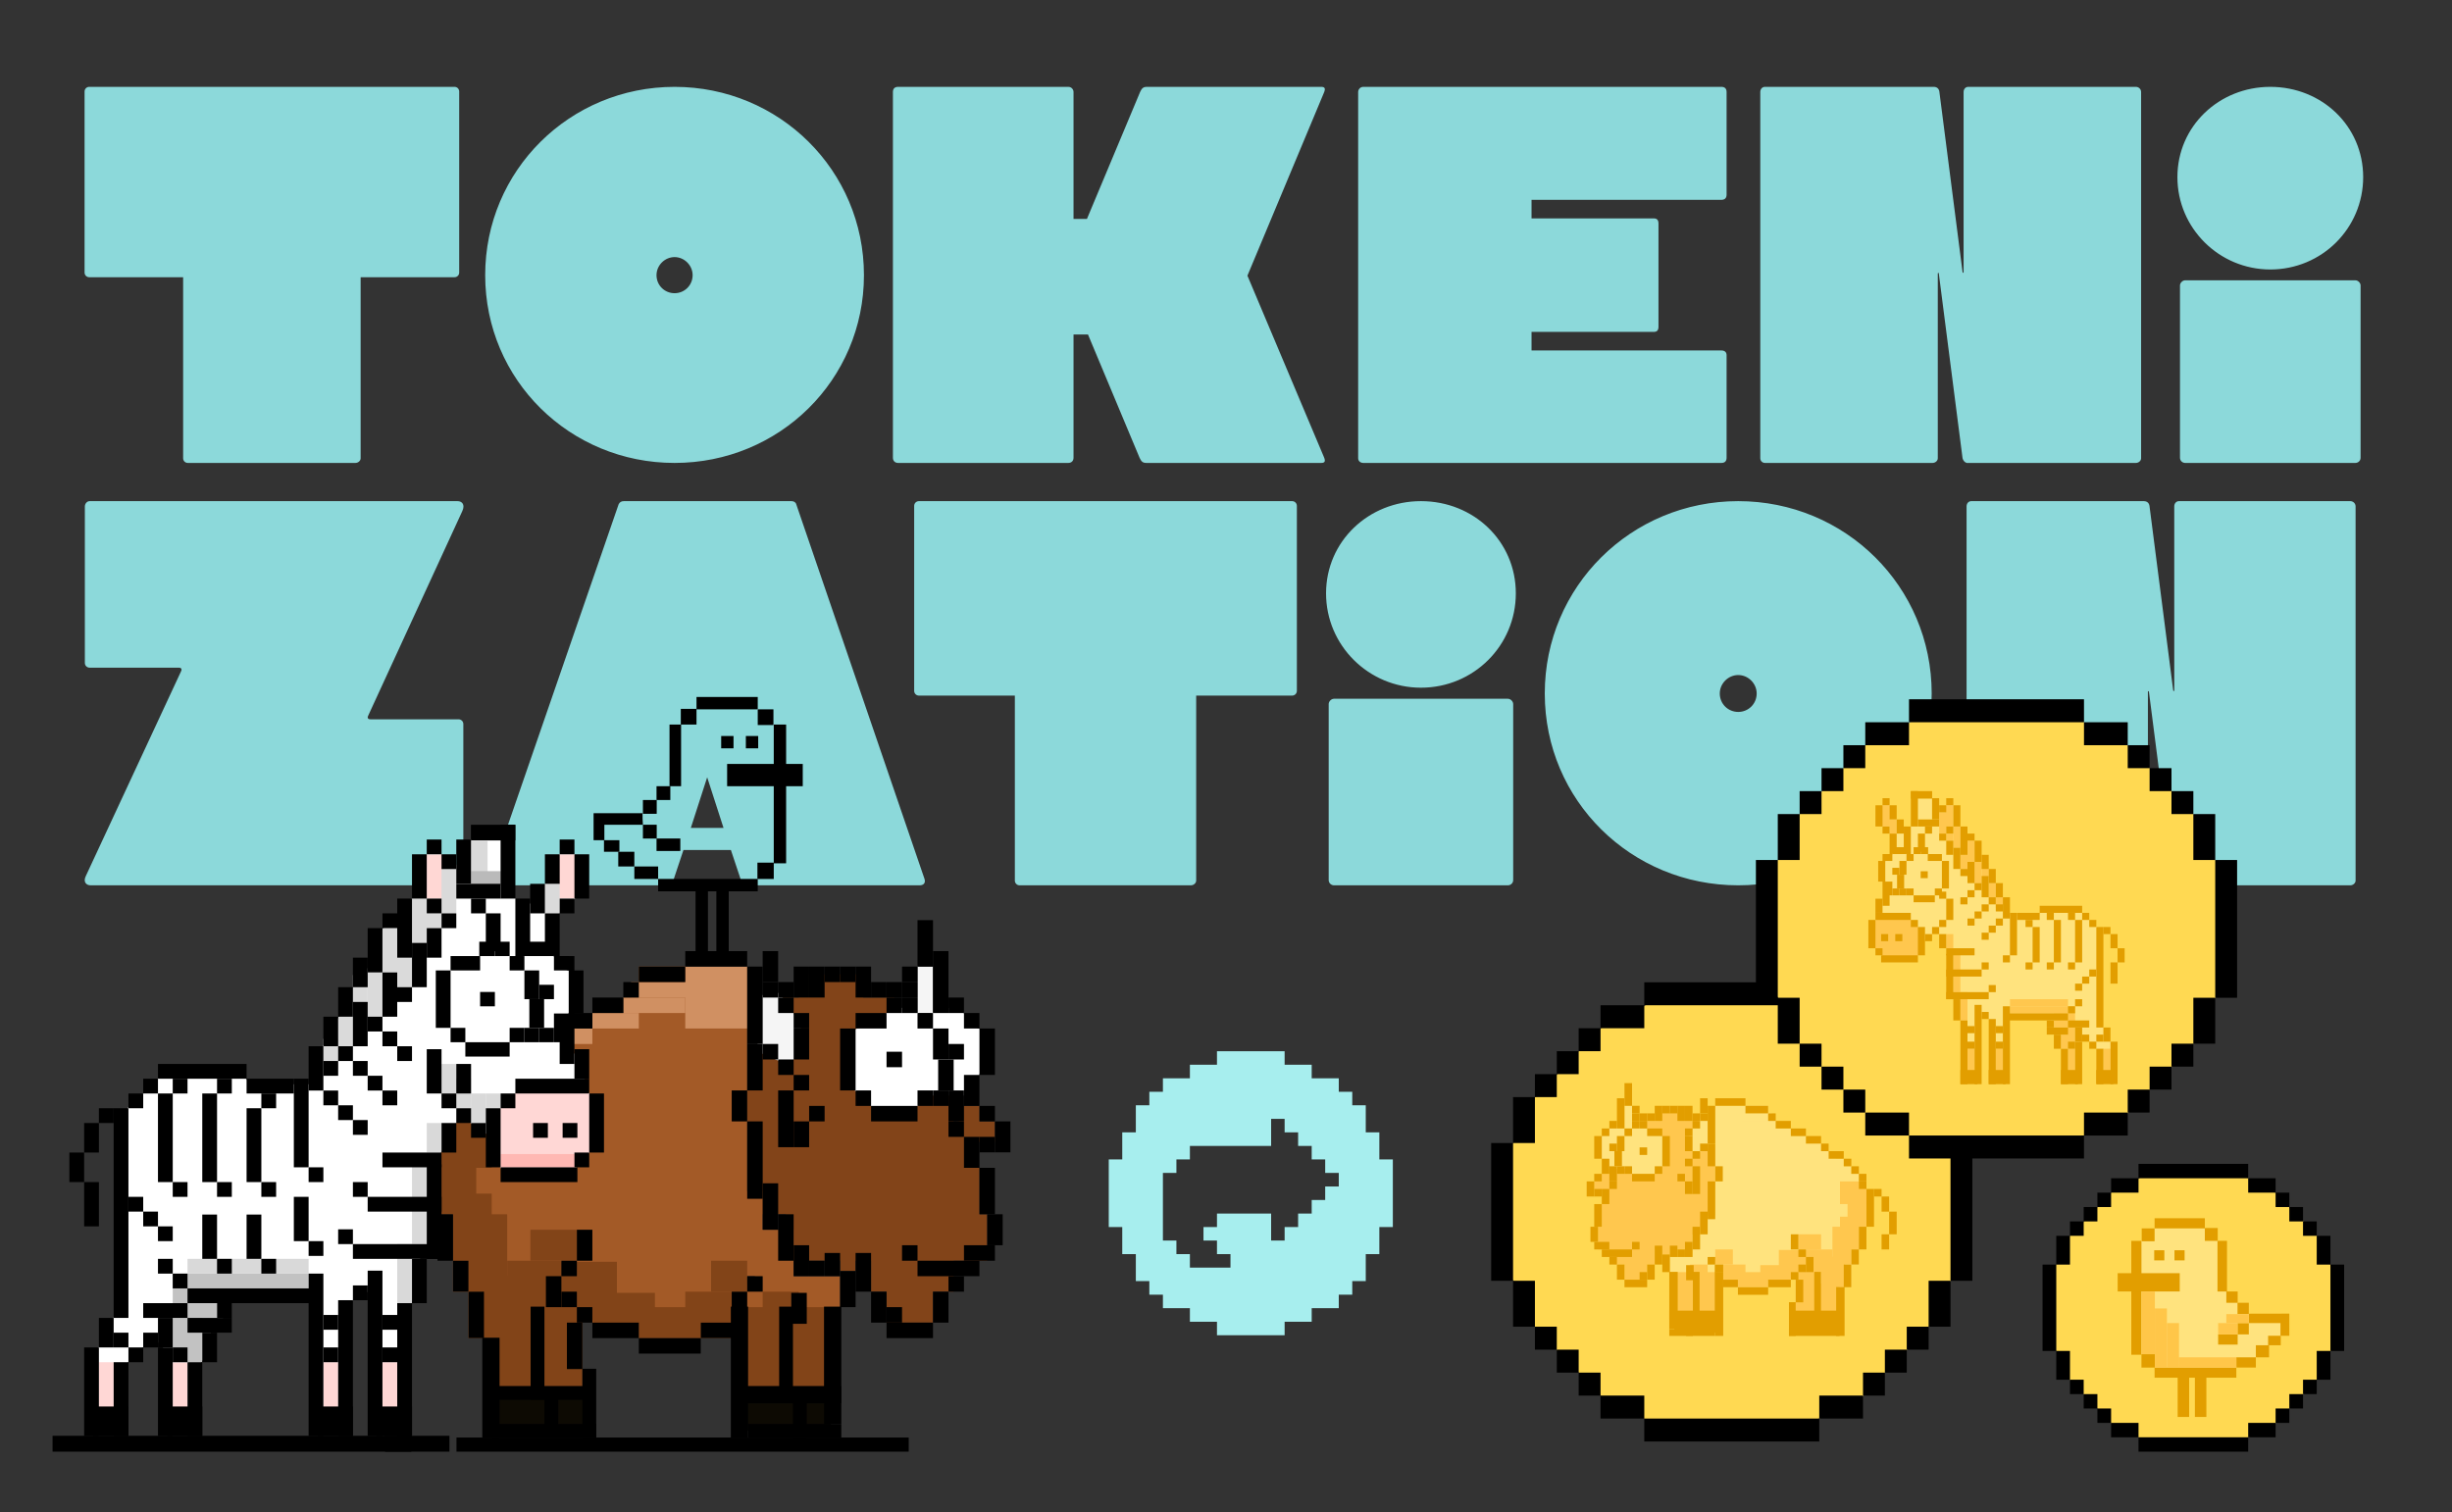 <svg width="650" height="401" viewBox="0 0 650 401" fill="none" xmlns="http://www.w3.org/2000/svg">
<rect x="0" y="0" width="650" height="401" fill="#333333" stroke="none"/>
<path d="M23.651 23.03H120.498C121.182 23.03 121.729 23.577 121.729 24.261V72.275C121.729 72.959 121.182 73.506 120.498 73.506H95.602V121.519C95.602 122.203 94.918 122.75 94.234 122.75H49.778C49.094 122.75 48.547 122.203 48.547 121.519V73.506H23.651C22.967 73.506 22.42 72.959 22.42 72.275V24.261C22.42 23.577 22.967 23.03 23.651 23.03ZM178.821 23.03C206.589 23.03 229.023 45.19 229.023 72.959C229.023 100.727 206.589 122.75 178.821 122.75C151.052 122.75 128.619 100.727 128.619 72.959C128.619 45.19 151.052 23.03 178.821 23.03ZM178.821 77.746C181.42 77.746 183.608 75.694 183.608 72.959C183.608 70.359 181.42 68.171 178.821 68.171C176.222 68.171 174.033 70.359 174.033 72.959C174.033 75.694 176.222 77.746 178.821 77.746ZM238.072 23.03H283.213C284.033 23.03 284.581 23.714 284.581 24.398V58.048H288.137L302.226 24.398C302.637 23.577 302.91 23.03 304.005 23.03H350.24C351.197 23.03 351.471 23.441 350.924 24.672L330.679 73.095L350.924 121.109C351.471 122.34 351.197 122.75 350.24 122.75H303.868C302.774 122.75 302.5 122.203 302.09 121.382L288.411 88.689H284.581V121.382C284.581 122.203 284.033 122.75 283.213 122.75H238.072C237.251 122.75 236.704 122.203 236.704 121.382V24.398C236.704 23.441 237.251 23.03 238.072 23.03ZM361.402 23.03H456.334C457.155 23.03 457.702 23.441 457.702 24.398V51.619C457.702 52.577 457.155 52.987 456.334 52.987H405.995V57.912H438.414C439.235 57.912 439.646 58.322 439.646 59.28V86.638C439.646 87.595 439.235 88.005 438.414 88.005H405.995V92.93H456.334C457.155 92.93 457.702 93.34 457.702 94.161V121.382C457.702 122.34 457.155 122.75 456.334 122.75H361.402C360.581 122.75 360.034 122.203 360.034 121.519V24.398C360.034 23.714 360.581 23.03 361.402 23.03ZM513.689 72.548V121.519C513.689 122.203 513.005 122.75 512.322 122.75H467.865C467.181 122.75 466.634 122.203 466.634 121.519V24.398C466.634 23.577 467.181 23.03 467.865 23.03H512.595C513.416 23.03 513.963 23.441 514.1 24.261L520.255 72.138C520.255 72.411 520.529 72.411 520.529 72.138V24.398C520.529 23.577 521.076 23.03 521.76 23.03H566.217C566.901 23.03 567.585 23.577 567.585 24.398V121.519C567.585 122.203 566.901 122.75 566.217 122.75H521.35C520.803 122.613 520.392 122.066 520.255 121.519L513.963 72.548C513.963 72.275 513.689 72.275 513.689 72.548ZM601.831 71.454C588.289 71.454 577.209 60.511 577.209 46.968C577.209 33.426 588.289 23.03 601.831 23.03C615.51 23.03 626.453 33.426 626.453 46.968C626.453 60.511 615.51 71.454 601.831 71.454ZM579.261 74.326H624.402C625.085 74.326 625.769 75.01 625.769 75.694V121.382C625.769 122.203 625.085 122.75 624.402 122.75H579.261C578.577 122.75 577.893 122.203 577.893 121.382V75.694C577.893 75.01 578.577 74.326 579.261 74.326ZM98.232 190.732H121.568C122.267 190.732 122.826 191.291 122.826 191.99V233.492C122.826 234.191 122.267 234.75 121.568 234.75H24.031C22.913 234.75 21.934 233.912 22.773 232.235L47.926 178.156C48.066 177.876 48.205 177.597 48.066 177.318C47.926 177.038 47.507 177.038 47.367 177.038H23.751C23.052 177.038 22.494 176.479 22.494 175.78V134.278C22.494 133.579 23.052 132.881 23.751 132.881H121.288C122.406 132.881 123.385 133.719 122.546 135.536L97.673 189.615C97.533 189.894 97.393 190.173 97.533 190.453C97.673 190.732 98.092 190.732 98.232 190.732ZM211.081 133.719L245.038 232.933C245.457 234.051 244.898 234.75 243.78 234.75H198.086C197.107 234.75 196.688 234.191 196.409 233.353L193.754 225.388H181.177L178.522 233.353C178.243 234.191 177.824 234.75 176.845 234.75H131.011C129.893 234.75 129.334 234.051 129.754 232.933L163.989 133.719C164.269 133.16 164.688 132.881 165.387 132.881H209.824C210.383 132.881 210.942 133.16 211.081 133.719ZM183.134 219.519H191.797L187.466 206.104L183.134 219.519ZM243.593 132.881H342.528C343.227 132.881 343.786 133.44 343.786 134.138V183.187C343.786 183.885 343.227 184.444 342.528 184.444H317.096V233.492C317.096 234.191 316.397 234.75 315.698 234.75H270.283C269.585 234.75 269.026 234.191 269.026 233.492V184.444H243.593C242.895 184.444 242.336 183.885 242.336 183.187V134.138C242.336 133.44 242.895 132.881 243.593 132.881ZM376.676 182.348C362.842 182.348 351.523 171.169 351.523 157.335C351.523 143.501 362.842 132.881 376.676 132.881C390.649 132.881 401.829 143.501 401.829 157.335C401.829 171.169 390.649 182.348 376.676 182.348ZM353.619 185.283H399.732C400.431 185.283 401.13 185.981 401.13 186.68V233.353C401.13 234.191 400.431 234.75 399.732 234.75H353.619C352.92 234.75 352.221 234.191 352.221 233.353V186.68C352.221 185.981 352.92 185.283 353.619 185.283ZM460.787 132.881C489.154 132.881 512.071 155.518 512.071 183.885C512.071 212.252 489.154 234.75 460.787 234.75C432.42 234.75 409.503 212.252 409.503 183.885C409.503 155.518 432.42 132.881 460.787 132.881ZM460.787 188.776C463.442 188.776 465.678 186.68 465.678 183.885C465.678 181.23 463.442 178.994 460.787 178.994C458.132 178.994 455.896 181.23 455.896 183.885C455.896 186.68 458.132 188.776 460.787 188.776ZM569.386 183.466V233.492C569.386 234.191 568.687 234.75 567.988 234.75H522.573C521.875 234.75 521.316 234.191 521.316 233.492V134.278C521.316 133.44 521.875 132.881 522.573 132.881H568.268C569.106 132.881 569.665 133.3 569.805 134.138L576.093 183.047C576.093 183.326 576.373 183.326 576.373 183.047V134.278C576.373 133.44 576.932 132.881 577.63 132.881H623.045C623.744 132.881 624.443 133.44 624.443 134.278V233.492C624.443 234.191 623.744 234.75 623.045 234.75H577.211C576.652 234.61 576.233 234.051 576.093 233.492L569.665 183.466C569.665 183.187 569.386 183.187 569.386 183.466Z" fill="#8CD9DA"/>
<path d="M170.33 215.628C166.037 215.628 161.847 215.628 157.35 215.628V222.782C158.577 222.782 159.19 222.782 160.212 222.782C160.212 221.352 160.212 218.694 160.212 218.694C162.051 218.694 167.468 218.694 170.432 218.694C170.33 217.672 170.33 216.65 170.33 215.628Z" fill="black"/>
<path d="M180.549 192.123C179.732 192.123 178.812 192.123 177.483 192.123C177.483 192.123 177.483 197.641 177.483 200.401C177.483 203.058 177.483 205.817 177.483 208.475C178.403 208.475 179.425 208.475 180.549 208.475C180.549 202.854 180.549 197.539 180.549 192.123Z" fill="black"/>
<rect width="36.792" height="3.278" transform="matrix(4.37114e-08 -1 -1 -4.37114e-08 208.394 228.915)" fill="black"/>
<rect width="20.049" height="5.906" transform="matrix(-1 0 0 1 212.803 202.564)" fill="black"/>
<path d="M160.11 222.783C160.11 223.703 160.11 224.725 160.11 225.849C161.643 225.849 162.971 225.849 164.198 225.849C164.198 224.929 164.198 224.009 164.198 222.783C162.665 222.783 161.336 222.783 160.11 222.783Z" fill="black"/>
<path d="M174.038 222.342C174.038 223.231 174.038 224.247 174.038 225.644C175.996 225.644 178.062 225.644 180.345 225.644C180.345 224.755 180.345 223.612 180.345 222.342C178.17 222.342 176.104 222.342 174.038 222.342Z" fill="black"/>
<path d="M168.157 229.756C168.157 230.645 168.157 231.661 168.157 233.058C170.114 233.058 172.18 233.058 174.463 233.058C174.463 232.169 174.463 231.026 174.463 229.756C172.288 229.756 170.223 229.756 168.157 229.756Z" fill="black"/>
<path d="M163.891 225.849C163.891 226.901 163.891 228.103 163.891 229.756C165.215 229.756 166.612 229.756 168.157 229.756C168.157 228.704 168.157 227.352 168.157 225.849C166.686 225.849 165.288 225.849 163.891 225.849Z" fill="black"/>
<rect width="24.706" height="9.15" transform="matrix(-1 0 0 1 220.271 370.262)" fill="#0D0A03"/>
<rect width="25.621" height="10.98" transform="matrix(-1 0 0 1 156.219 368.431)" fill="#0D0A03"/>
<path d="M198.075 301.451H200.128V321.973H208.337V334.288H230.912V342.497H235.016V350.706H247.331V342.497H252.803V334.288H261.697V321.973H259.644V309.66H256.908V302.819H263.749V297.346H259.644V293.242H254.172V297.346H253.487V300.766H252.803V278.876H198.075V301.451ZM211.758 264.508H206.285V278.875H237.069V264.508H228.86V258.352H211.758V264.508Z" fill="#824419"/>
<path d="M169.342 264.509H165.238V268.613H169.342V268.614H157.029V272.719H148.82V276.823H140.611V280.928H136.505V285.032H128.296V289.137H124.192V293.242H120.087V301.45H115.983V321.973H120.087V342.497H124.192V354.81H130.597V370.262H142.493V346.601H144.323V362.941H154.388V346.601H157.029V350.706H169.342V354.81H196.023V371.913H208.336V347.97H209.021V365.072H219.282V346.601H222.703V338.392H210.389V326.078H202.179V315.817H198.075V256.3H169.342V264.509ZM200.127 340.444H198.075V338.392H200.127V340.444Z" fill="#A35A27"/>
<rect width="16.418" height="16.418" transform="matrix(-1 0 0 1 198.075 256.3)" fill="#D09062"/>
<rect width="16.418" height="4.105" transform="matrix(-1 0 0 1 183.709 260.405)" fill="#D09062"/>
<rect width="16.418" height="4.105" transform="matrix(-1 0 0 1 181.657 264.509)" fill="#D09062"/>
<rect width="12.314" height="4.105" transform="matrix(-1 0 0 1 169.343 268.614)" fill="#D09062"/>
<rect width="8.209" height="4.105" transform="matrix(-1 0 0 1 157.029 272.719)" fill="#D09062"/>
<rect width="8.209" height="4.105" transform="matrix(-1 0 0 1 148.82 276.823)" fill="#D09062"/>
<rect width="8.209" height="4.105" transform="matrix(-1 0 0 1 140.611 280.927)" fill="#D09062"/>
<rect width="10.261" height="16.418" transform="matrix(-1 0 0 1 126.244 305.555)" fill="#824418"/>
<rect width="10.261" height="17.787" transform="matrix(-1 0 0 1 130.349 316.5)" fill="#824418"/>
<rect width="10.261" height="20.523" transform="matrix(-1 0 0 1 134.454 321.973)" fill="#824418"/>
<rect width="14.366" height="12.314" transform="matrix(-1 0 0 1 148.82 334.287)" fill="#824418"/>
<rect width="12.314" height="8.209" transform="matrix(-1 0 0 1 152.924 326.078)" fill="#824418"/>
<rect width="14.366" height="12.314" transform="matrix(-1 0 0 1 130.349 297.345)" fill="#824418"/>
<rect width="16.418" height="8.209" transform="matrix(-1 0 0 1 185.761 346.601)" fill="#824418"/>
<rect width="12.314" height="8.209" transform="matrix(-1 0 0 1 193.97 342.497)" fill="#824418"/>
<rect width="9.577" height="8.209" transform="matrix(-1 0 0 1 198.075 334.287)" fill="#824418"/>
<rect width="9.577" height="8.209" transform="matrix(-1 0 0 1 211.757 342.497)" fill="#824418"/>
<rect width="16.471" height="8.235" transform="matrix(-1 0 0 1 173.604 342.81)" fill="#824418"/>
<rect width="21.046" height="15.556" transform="matrix(-1 0 0 1 163.539 334.575)" fill="#824418"/>
<rect width="12.811" height="16.471" transform="matrix(-1 0 0 1 140.663 338.235)" fill="#824418"/>
<rect width="10.98" height="21.961" transform="matrix(-1 0 0 1 154.388 346.47)" fill="#824418"/>
<rect width="24.628" height="24.628" transform="matrix(-1 0 0 1 220.65 346.601)" fill="#824418"/>
<path d="M200.811 278.875V265.193L204.574 261.43L209.363 266.561L214.151 276.481L212.441 278.875L209.363 281.953H207.994L200.811 278.875Z" fill="#F5F5F5"/>
<path d="M230.57 271.008L237.411 267.245H241.515L244.594 269.64L248.699 267.929L254.513 266.561L256.908 271.692L262.039 273.744V279.901L256.908 290.505H246.988L241.858 294.267L233.306 295.978L228.518 290.505L225.097 288.11V273.744L230.57 271.008Z" fill="white"/>
<rect width="4.105" height="12.314" transform="matrix(-1 0 0 1 247.33 256.3)" fill="#F5F5F5"/>
<rect width="4.105" height="4.789" transform="matrix(-1 0 0 1 226.807 332.235)" fill="#824419"/>
<rect width="10.98" height="15.556" transform="matrix(-1 0 0 1 141.578 352.876)" fill="#824418"/>
<rect width="4.105" height="20.523" transform="matrix(-1 0 0 1 202.18 256.3)" fill="black"/>
<rect width="4.105" height="8.209" transform="matrix(-1 0 0 1 206.284 252.195)" fill="black"/>
<rect width="4.105" height="4.105" transform="matrix(-1 0 0 1 206.284 276.823)" fill="black"/>
<rect width="4.105" height="4.105" transform="matrix(-1 0 0 1 214.493 268.614)" fill="black"/>
<rect width="4.105" height="4.105" transform="matrix(-1 0 0 1 222.702 256.3)" fill="black"/>
<rect width="4.105" height="4.105" transform="matrix(-1 0 0 1 235.016 260.405)" fill="black"/>
<rect width="4.105" height="4.105" transform="matrix(-1 0 0 1 239.121 260.405)" fill="black"/>
<rect width="4.105" height="4.105" transform="matrix(-1 0 0 1 243.226 260.405)" fill="black"/>
<rect width="4.105" height="4.105" transform="matrix(-1 0 0 1 255.539 264.509)" fill="black"/>
<rect width="4.105" height="4.105" transform="matrix(-1 0 0 1 259.644 268.614)" fill="black"/>
<rect width="4.105" height="4.105" transform="matrix(-1 0 0 1 255.539 276.823)" fill="black"/>
<rect width="4.105" height="4.105" transform="matrix(-1 0 0 1 239.121 278.875)" fill="black"/>
<rect width="4.105" height="16.418" transform="matrix(-1 0 0 1 226.807 272.719)" fill="black"/>
<rect width="4.105" height="8.209" transform="matrix(-1 0 0 1 259.644 285.032)" fill="black"/>
<rect width="4.105" height="8.209" transform="matrix(-1 0 0 1 255.539 289.137)" fill="black"/>
<rect width="4.105" height="4.105" transform="matrix(-1 0 0 1 263.749 293.242)" fill="black"/>
<rect width="8.209" height="4.105" transform="matrix(-1 0 0 1 263.749 330.183)" fill="black"/>
<rect width="16.418" height="4.105" transform="matrix(-1 0 0 1 259.644 334.288)" fill="black"/>
<rect width="4.105" height="4.105" transform="matrix(-1 0 0 1 263.749 301.451)" fill="black"/>
<rect width="4.105" height="8.209" transform="matrix(-1 0 0 1 259.644 301.451)" fill="black"/>
<rect width="4.105" height="8.209" transform="matrix(-1 0 0 1 265.801 321.974)" fill="black"/>
<rect width="4.105" height="12.314" transform="matrix(-1 0 0 1 263.749 309.66)" fill="black"/>
<rect width="4.105" height="4.105" transform="matrix(-1 0 0 1 255.539 297.346)" fill="black"/>
<rect width="4.105" height="4.105" transform="matrix(-1 0 0 1 251.435 289.137)" fill="black"/>
<rect width="4.105" height="8.209" transform="matrix(-1 0 0 1 267.853 297.346)" fill="black"/>
<rect width="4.105" height="12.314" transform="matrix(-1 0 0 1 263.749 272.719)" fill="black"/>
<rect width="4.105" height="8.209" transform="matrix(-1 0 0 1 251.435 272.719)" fill="black"/>
<rect width="4.105" height="8.209" transform="matrix(-1 0 0 1 252.803 280.927)" fill="black"/>
<rect width="4.105" height="4.105" transform="matrix(-1 0 0 1 243.226 256.3)" fill="black"/>
<rect width="4.105" height="16.418" transform="matrix(-1 0 0 1 251.435 252.195)" fill="black"/>
<rect width="4.105" height="12.314" transform="matrix(-1 0 0 1 247.33 243.986)" fill="black"/>
<rect width="4.105" height="4.105" transform="matrix(-1 0 0 1 239.121 264.509)" fill="black"/>
<rect width="8.209" height="4.105" transform="matrix(-1 0 0 1 235.016 268.614)" fill="black"/>
<rect width="4.105" height="4.105" transform="matrix(-1 0 0 1 230.912 289.137)" fill="black"/>
<rect width="4.105" height="4.105" transform="matrix(-1 0 0 1 247.33 289.137)" fill="black"/>
<rect width="12.314" height="4.105" transform="matrix(-1 0 0 1 243.226 293.242)" fill="black"/>
<rect width="12.314" height="4.105" transform="matrix(-1 0 0 1 247.33 350.706)" fill="black"/>
<rect width="4.105" height="4.105" transform="matrix(-1 0 0 1 247.33 268.614)" fill="black"/>
<rect width="4.105" height="4.105" transform="matrix(-1 0 0 1 243.226 264.509)" fill="black"/>
<rect width="4.105" height="4.105" transform="matrix(-1 0 0 1 226.807 256.3)" fill="black"/>
<rect width="4.105" height="8.209" transform="matrix(-1 0 0 1 230.912 256.3)" fill="black"/>
<rect width="4.105" height="4.105" transform="matrix(-1 0 0 1 210.389 264.509)" fill="black"/>
<rect width="4.105" height="4.105" transform="matrix(-1 0 0 1 206.284 260.405)" fill="black"/>
<rect width="4.105" height="4.105" transform="matrix(-1 0 0 1 210.389 280.927)" fill="black"/>
<rect width="4.105" height="4.105" transform="matrix(-1 0 0 1 214.493 285.032)" fill="black"/>
<rect width="4.105" height="4.105" transform="matrix(-1 0 0 1 218.598 293.242)" fill="black"/>
<rect width="4.105" height="6.841" transform="matrix(-1 0 0 1 214.493 297.346)" fill="black"/>
<rect width="4.105" height="15.05" transform="matrix(-1 0 0 1 210.389 289.137)" fill="black"/>
<rect width="4.105" height="8.209" transform="matrix(-1 0 0 1 214.493 272.719)" fill="black"/>
<rect width="4.105" height="4.105" transform="matrix(-1 0 0 1 210.389 260.405)" fill="black"/>
<rect width="4.105" height="8.209" transform="matrix(-1 0 0 1 214.493 256.3)" fill="black"/>
<rect width="4.105" height="8.209" transform="matrix(-1 0 0 1 218.598 256.3)" fill="black"/>
<rect width="16.418" height="4.105" transform="matrix(-1 0 0 1 198.075 252.195)" fill="black"/>
<rect width="12.314" height="4.105" transform="matrix(-1 0 0 1 181.656 256.3)" fill="black"/>
<rect width="4.105" height="4.105" transform="matrix(-1 0 0 1 169.343 260.405)" fill="black"/>
<rect width="4.105" height="4.105" transform="matrix(-1 0 0 1 140.61 276.823)" fill="black"/>
<rect width="4.105" height="4.105" transform="matrix(-1 0 0 1 128.297 285.032)" fill="black"/>
<rect width="4.105" height="4.105" transform="matrix(-1 0 0 1 124.192 289.137)" fill="black"/>
<rect width="4.105" height="4.105" transform="matrix(-1 0 0 1 120.087 293.242)" fill="black"/>
<rect width="4.105" height="4.105" transform="matrix(-1 0 0 1 120.087 297.346)" fill="black"/>
<rect width="4.105" height="8.209" transform="matrix(-1 0 0 1 107.773 305.556)" fill="black"/>
<rect width="8.209" height="4.105" transform="matrix(-1 0 0 1 165.238 264.509)" fill="black"/>
<rect width="8.209" height="4.105" transform="matrix(-1 0 0 1 157.029 268.614)" fill="black"/>
<rect width="8.209" height="4.105" transform="matrix(-1 0 0 1 148.82 272.719)" fill="black"/>
<rect width="8.209" height="4.105" transform="matrix(-1 0 0 1 136.506 280.927)" fill="black"/>
<rect width="4.105" height="4.105" transform="matrix(-1 0 0 1 111.878 301.451)" fill="black"/>
<rect width="4.105" height="20.523" transform="matrix(-1 0 0 1 115.983 301.451)" fill="black"/>
<rect width="4.105" height="12.314" transform="matrix(-1 0 0 1 120.087 321.974)" fill="black"/>
<rect width="4.105" height="12.314" transform="matrix(-1 0 0 1 103.669 313.764)" fill="black"/>
<rect width="4.105" height="8.209" transform="matrix(-1 0 0 1 107.773 326.078)" fill="black"/>
<rect width="4.105" height="8.209" transform="matrix(-1 0 0 1 124.192 334.288)" fill="black"/>
<rect width="4.105" height="12.314" transform="matrix(-1 0 0 1 128.297 342.497)" fill="black"/>
<rect width="4.575" height="26.536" transform="matrix(-1 0 0 1 132.427 354.706)" fill="black"/>
<rect width="3.66" height="24.706" transform="matrix(-1 0 0 1 144.323 346.47)" fill="black"/>
<rect width="4.105" height="12.314" transform="matrix(-1 0 0 1 154.388 350.706)" fill="black"/>
<rect width="3.66" height="10.065" transform="matrix(-1 0 0 1 147.983 368.432)" fill="black"/>
<rect width="3.66" height="18.301" transform="matrix(-1 0 0 1 158.048 362.941)" fill="black"/>
<rect width="25.621" height="3.66" transform="matrix(-1 0 0 1 157.133 367.516)" fill="black"/>
<rect width="27.451" height="3.66" transform="matrix(-1 0 0 1 158.048 377.582)" fill="black"/>
<rect width="4.105" height="8.209" transform="matrix(-1 0 0 1 148.82 338.392)" fill="black"/>
<rect width="4.105" height="4.105" transform="matrix(-1 0 0 1 152.924 334.288)" fill="black"/>
<rect width="4.105" height="4.105" transform="matrix(-1 0 0 1 152.924 342.497)" fill="black"/>
<rect width="4.575" height="34.772" transform="matrix(-1 0 0 1 198.31 346.47)" fill="black"/>
<rect width="3.66" height="21.961" transform="matrix(-1 0 0 1 210.206 346.47)" fill="black"/>
<rect width="4.575" height="31.111" transform="matrix(-1 0 0 1 223.016 346.47)" fill="black"/>
<rect width="4.105" height="4.105" transform="matrix(-1 0 0 1 198.075 342.497)" fill="black"/>
<rect width="4.105" height="4.105" transform="matrix(-1 0 0 1 202.18 338.392)" fill="black"/>
<rect width="4.105" height="4.105" transform="matrix(-1 0 0 1 218.598 334.288)" fill="black"/>
<rect width="4.105" height="8.209" transform="matrix(-1 0 0 1 214.493 330.183)" fill="black"/>
<rect width="4.105" height="8.209" transform="matrix(-1 0 0 1 198.075 289.137)" fill="black"/>
<rect width="4.105" height="12.314" transform="matrix(-1 0 0 1 202.18 276.823)" fill="black"/>
<rect width="4.105" height="12.314" transform="matrix(-1 0 0 1 210.389 321.974)" fill="black"/>
<rect width="4.105" height="12.314" transform="matrix(-1 0 0 1 206.284 313.764)" fill="black"/>
<rect width="4.105" height="20.523" transform="matrix(-1 0 0 1 202.18 297.346)" fill="black"/>
<rect width="4.105" height="4.105" transform="matrix(-1 0 0 1 157.029 346.601)" fill="black"/>
<rect width="12.314" height="4.105" transform="matrix(-1 0 0 1 169.343 350.706)" fill="black"/>
<rect width="6.931" height="4.208" transform="matrix(-1 0 0 1 109.02 380.713)" fill="black"/>
<rect width="8.209" height="4.105" transform="matrix(-1 0 0 1 193.97 350.706)" fill="black"/>
<rect width="25.621" height="4.575" transform="matrix(-1 0 0 1 223.016 367.516)" fill="black"/>
<rect width="24.706" height="3.66" transform="matrix(-1 0 0 1 223.016 377.582)" fill="black"/>
<rect width="16.418" height="4.105" transform="matrix(-1 0 0 1 185.761 354.811)" fill="black"/>
<rect width="119.878" height="3.746" transform="matrix(-1 0 0 1 240.885 381.175)" fill="black"/>
<rect width="4.105" height="8.209" transform="matrix(-1 0 0 1 157.029 326.078)" fill="black"/>
<rect width="3.66" height="12.811" transform="matrix(-1 0 0 1 213.866 368.432)" fill="black"/>
<rect width="4.105" height="8.209" transform="matrix(-1 0 0 1 213.866 342.81)" fill="black"/>
<rect width="4.105" height="9.577" transform="matrix(-1 0 0 1 226.807 337.024)" fill="black"/>
<rect width="4.105" height="6.157" transform="matrix(-1 0 0 1 222.702 332.235)" fill="black"/>
<rect width="4.105" height="4.105" transform="matrix(-1 0 0 1 243.226 330.183)" fill="black"/>
<rect width="4.105" height="4.105" transform="matrix(-1 0 0 1 255.539 338.392)" fill="black"/>
<rect width="4.105" height="8.209" transform="matrix(-1 0 0 1 251.435 342.497)" fill="black"/>
<rect width="4.105" height="4.105" transform="matrix(-1 0 0 1 239.121 346.601)" fill="black"/>
<rect width="4.105" height="8.209" transform="matrix(-1 0 0 1 235.016 342.497)" fill="black"/>
<rect width="4.105" height="10.261" transform="matrix(-1 0 0 1 230.912 332.235)" fill="black"/>
<path d="M111.367 229.101L114.48 224.61L115.518 225.301L118.632 228.065L122.783 230.138L122.437 223.919L127.626 221.155H134.546L135.583 237.048L139.043 241.195L142.849 237.048L145.616 232.557L146.308 229.101L149.768 224.61L154.265 228.065V236.357L150.805 239.812L146.308 243.959V251.56L149.768 255.361L150.805 278.51L154.265 280.583L155.303 288.53L157.379 291.64L158.762 302.351L154.265 307.879L150.805 311.334H134.2L131.432 307.879L130.394 301.314L127.281 299.932L122.783 296.132L119.324 299.241V302.351L115.172 307.879V331.029L111.367 332.756V342.085L108.253 346.577L106.869 375.601L99.604 376.637V343.467L95.799 342.085L91.993 346.577L90.609 374.91L83.69 375.601L82.998 343.467H63.279L59.127 344.85V350.723L55.668 351.414L56.36 357.634L52.554 362.125L51.17 377.328H43.213V356.252L40.1 355.561L35.602 359.016L32.489 363.162L31.797 377.328H24.532L23.494 359.707L27.991 355.561V350.723L32.835 347.614V295.786L34.91 291.985L40.1 288.53L43.213 284.039H63.625L66.392 287.494H84.036V280.583L86.112 276.437L88.188 271.6L90.263 269.181L91.301 264.344L94.069 261.234L95.799 258.125L98.912 255.361L99.604 248.45L102.026 245.686L105.485 244.65L106.523 239.812L111.367 237.048V229.101Z" fill="white"/>
<rect width="4.304" height="11.682" transform="matrix(-1 0 0 1 129.249 222.999)" fill="#DADADA"/>
<rect width="4.304" height="11.682" transform="matrix(-1 0 0 1 152.474 226.556)" fill="#FFD7D4"/>
<rect width="4.304" height="11.682" transform="matrix(-1 0 0 1 117.434 226.588)" fill="#FFD7D4"/>
<rect width="3.915" height="7.831" transform="matrix(-1 0 0 1 148.364 234.355)" fill="#DADADA"/>
<rect width="3.915" height="11.745" transform="matrix(-1 0 0 1 120.96 230.44)" fill="#DADADA"/>
<rect width="3.915" height="11.745" transform="matrix(-1 0 0 1 113.13 238.239)" fill="#DADADA"/>
<rect width="3.915" height="11.745" transform="matrix(-1 0 0 1 105.299 246.1)" fill="#DADADA"/>
<rect width="3.915" height="11.745" transform="matrix(-1 0 0 1 109.215 250.015)" fill="#DADADA"/>
<rect width="3.915" height="3.915" transform="matrix(-1 0 0 1 117.008 242.185)" fill="#DADADA"/>
<rect width="3.915" height="11.745" transform="matrix(-1 0 0 1 101.385 257.845)" fill="#DADADA"/>
<rect width="3.915" height="7.83" transform="matrix(-1 0 0 1 93.555 269.59)" fill="#DADADA"/>
<rect width="3.915" height="7.83" transform="matrix(-1 0 0 1 97.47 258.533)" fill="#DADADA"/>
<rect width="3.915" height="7.83" transform="matrix(-1 0 0 1 89.64 275.463)" fill="#DADADA"/>
<rect width="3.689" height="7.993" transform="matrix(4.37114e-08 1 1 -4.37114e-08 124.945 230.992)" fill="#BABABA"/>
<path d="M157.533 291.313L154.099 288.174H137.618L134.871 292.707L131.094 294.8V307.005L133.154 310.492L151.009 311.539L154.443 307.703L156.846 304.913L157.533 291.313Z" fill="#FFD7D5"/>
<rect width="20.027" height="3.518" transform="matrix(-1 0 0 1 152.731 306.004)" fill="#FFB8B3"/>
<rect width="3.915" height="22.117" transform="matrix(-1 0 0 1 113.13 307.764)" fill="#D9D9D9"/>
<rect width="3.915" height="15.66" transform="matrix(-1 0 0 1 109.215 329.88)" fill="#D9D9D9"/>
<rect width="3.915" height="7.83" transform="matrix(-1 0 0 1 117.045 297.778)" fill="#D9D9D9"/>
<rect width="3.915" height="7.83" transform="matrix(-1 0 0 1 128.753 289.948)" fill="#D9D9D9"/>
<rect width="3.915" height="7.83" transform="matrix(-1 0 0 1 124.838 286.033)" fill="#D9D9D9"/>
<rect width="3.915" height="7.83" transform="matrix(-1 0 0 1 120.923 282.118)" fill="#D9D9D9"/>
<rect width="3.915" height="3.915" transform="matrix(-1 0 0 1 132.668 289.948)" fill="#D9D9D9"/>
<rect width="3.915" height="13.367" transform="matrix(-1 0 0 1 105.3 361.2)" fill="#FFD7D5"/>
<rect width="3.915" height="13.367" transform="matrix(-1 0 0 1 89.64 361.2)" fill="#FFD7D5"/>
<rect width="3.915" height="13.367" transform="matrix(-1 0 0 1 49.707 361.2)" fill="#FFD7D5"/>
<rect width="3.915" height="13.367" transform="matrix(-1 0 0 1 30.132 361.2)" fill="#FFD7D5"/>
<rect width="11.745" height="7.83" transform="matrix(-1 0 0 1 57.537 341.626)" fill="#C2C2C2"/>
<rect width="7.83" height="11.745" transform="matrix(-1 0 0 1 53.622 349.456)" fill="#C2C2C2"/>
<rect width="36.018" height="3.915" transform="matrix(-1 0 0 1 81.81 337.711)" fill="#C2C2C2"/>
<rect width="32.103" height="3.915" transform="matrix(-1 0 0 1 81.81 333.795)" fill="#D9D9D9"/>
<rect width="3.915" height="11.745" transform="matrix(-1 0 0 1 132.705 242.185)" fill="black"/>
<rect width="3.915" height="11.745" transform="matrix(-1 0 0 1 148.365 242.185)" fill="black"/>
<rect width="3.915" height="11.745" transform="matrix(-1 0 0 1 156.195 226.525)" fill="black"/>
<rect width="3.915" height="11.745" transform="matrix(-1 0 0 1 113.13 226.525)" fill="black"/>
<rect width="3.915" height="11.745" transform="matrix(-1 0 0 1 124.875 222.61)" fill="black"/>
<rect width="3.915" height="19.575" transform="matrix(-1 0 0 1 136.62 218.695)" fill="black"/>
<rect width="3.915" height="15.66" transform="matrix(-1 0 0 1 140.535 238.27)" fill="black"/>
<rect width="11.757" height="4.15" transform="matrix(-1 0 0 1 136.595 218.695)" fill="black"/>
<rect width="11.745" height="3.915" transform="matrix(-1 0 0 1 132.705 234.355)" fill="black"/>
<rect width="3.915" height="3.915" transform="matrix(-1 0 0 1 128.79 238.27)" fill="black"/>
<rect width="3.915" height="3.915" transform="matrix(-1 0 0 1 120.96 226.525)" fill="black"/>
<rect width="3.915" height="3.915" transform="matrix(-1 0 0 1 117.045 222.61)" fill="black"/>
<rect width="3.915" height="3.915" transform="matrix(-1 0 0 1 120.96 242.185)" fill="black"/>
<rect width="3.915" height="7.83" transform="matrix(-1 0 0 1 117.045 246.1)" fill="black"/>
<rect width="3.915" height="7.83" transform="matrix(-1 0 0 1 144.45 234.355)" fill="black"/>
<rect width="3.915" height="7.83" transform="matrix(-1 0 0 1 148.365 226.525)" fill="black"/>
<rect width="3.915" height="11.745" transform="matrix(-1 0 0 1 113.13 250.015)" fill="black"/>
<rect width="3.915" height="11.745" transform="matrix(-1 0 0 1 101.385 246.1)" fill="black"/>
<rect width="3.915" height="7.83" transform="matrix(-1 0 0 1 97.47 253.93)" fill="black"/>
<rect width="3.915" height="7.83" transform="matrix(-1 0 0 1 93.555 261.76)" fill="black"/>
<rect width="3.915" height="7.83" transform="matrix(-1 0 0 1 120.96 297.778)" fill="black"/>
<rect width="3.915" height="15.66" transform="matrix(-1 0 0 1 132.705 293.863)" fill="black"/>
<rect width="3.915" height="15.66" transform="matrix(-1 0 0 1 160.11 289.948)" fill="black"/>
<rect width="3.915" height="11.745" transform="matrix(-1 0 0 1 117.045 278.203)" fill="black"/>
<rect width="3.915" height="7.83" transform="matrix(-1 0 0 1 89.64 269.59)" fill="black"/>
<rect width="3.915" height="11.745" transform="matrix(-1 0 0 1 105.3 257.845)" fill="black"/>
<rect width="3.915" height="11.745" transform="matrix(-1 0 0 1 97.47 265.675)" fill="black"/>
<rect width="3.915" height="11.745" transform="matrix(-1 0 0 1 85.725 277.42)" fill="black"/>
<rect width="3.915" height="23.49" transform="matrix(-1 0 0 1 81.81 286.033)" fill="black"/>
<rect width="3.915" height="19.575" transform="matrix(-1 0 0 1 69.282 293.862)" fill="black"/>
<rect width="3.915" height="11.745" transform="matrix(-1 0 0 1 69.282 322.051)" fill="black"/>
<rect width="3.915" height="11.745" transform="matrix(-1 0 0 1 57.537 322.051)" fill="black"/>
<rect width="3.915" height="11.745" transform="matrix(-1 0 0 1 81.81 317.352)" fill="black"/>
<rect width="3.915" height="11.745" transform="matrix(-1 0 0 1 113.13 333.795)" fill="black"/>
<rect width="3.915" height="25.056" transform="matrix(-1 0 0 1 117.045 308.74)" fill="black"/>
<rect width="3.915" height="23.49" transform="matrix(-1 0 0 1 57.537 289.948)" fill="black"/>
<rect width="3.915" height="23.49" transform="matrix(-1 0 0 1 45.792 289.948)" fill="black"/>
<rect width="3.915" height="55.593" transform="matrix(-1 0 0 1 34.047 293.862)" fill="black"/>
<rect width="3.915" height="3.915" transform="matrix(-1 0 0 1 117.045 238.27)" fill="black"/>
<rect width="3.915" height="3.915" transform="matrix(-1 0 0 1 152.279 222.61)" fill="black"/>
<rect width="3.915" height="3.915" transform="matrix(-1 0 0 1 152.279 238.27)" fill="black"/>
<rect width="3.915" height="3.915" transform="matrix(-1 0 0 1 109.215 261.76)" fill="black"/>
<rect width="3.915" height="3.915" transform="matrix(-1 0 0 1 101.385 269.59)" fill="black"/>
<rect width="3.915" height="3.915" transform="matrix(-1 0 0 1 105.3 273.505)" fill="black"/>
<rect width="3.915" height="3.915" transform="matrix(-1 0 0 1 109.215 277.42)" fill="black"/>
<rect width="3.861" height="3.915" transform="matrix(-1 0 0 1 124.821 270.373)" fill="black"/>
<rect width="3.915" height="3.915" transform="matrix(-1 0 0 1 124.875 293.863)" fill="black"/>
<rect width="3.915" height="3.915" transform="matrix(-1 0 0 1 128.79 297.778)" fill="black"/>
<rect width="3.915" height="3.915" transform="matrix(-1 0 0 1 136.62 289.948)" fill="black"/>
<rect width="3.915" height="3.915" transform="matrix(-1 0 0 1 145.233 297.778)" fill="black"/>
<rect width="3.915" height="3.915" transform="matrix(-1 0 0 1 153.062 297.778)" fill="black"/>
<rect width="3.915" height="3.915" transform="matrix(-1 0 0 1 156.195 305.608)" fill="black"/>
<rect width="3.915" height="3.915" transform="matrix(-1 0 0 1 120.96 289.948)" fill="black"/>
<rect width="3.915" height="7.83" transform="matrix(-1 0 0 1 124.875 282.118)" fill="black"/>
<rect width="3.915" height="7.83" transform="matrix(-1 0 0 1 156.195 278.203)" fill="black"/>
<rect width="3.915" height="28.606" transform="matrix(-1 0 0 1 152.279 253.512)" fill="black"/>
<rect width="3.915" height="3.915" transform="matrix(-1 0 0 1 93.555 277.42)" fill="black"/>
<rect width="3.915" height="3.915" transform="matrix(-1 0 0 1 85.725 309.523)" fill="black"/>
<rect width="3.915" height="3.915" transform="matrix(-1 0 0 1 73.197 313.438)" fill="black"/>
<rect width="3.915" height="3.915" transform="matrix(-1 0 0 1 73.197 333.795)" fill="black"/>
<rect width="3.915" height="3.915" transform="matrix(-1 0 0 1 61.452 333.795)" fill="black"/>
<rect width="3.915" height="3.915" transform="matrix(-1 0 0 1 73.197 289.948)" fill="black"/>
<rect width="3.915" height="3.915" transform="matrix(-1 0 0 1 85.725 329.098)" fill="black"/>
<rect width="3.915" height="3.915" transform="matrix(-1 0 0 1 93.555 325.966)" fill="black"/>
<rect width="3.915" height="3.915" transform="matrix(-1 0 0 1 97.47 313.438)" fill="black"/>
<rect width="3.915" height="3.915" transform="matrix(-1 0 0 1 61.452 286.033)" fill="black"/>
<rect width="3.915" height="3.915" transform="matrix(-1 0 0 1 61.452 313.438)" fill="black"/>
<rect width="3.915" height="3.915" transform="matrix(-1 0 0 1 89.64 289.165)" fill="black"/>
<rect width="3.915" height="3.915" transform="matrix(-1 0 0 1 37.962 317.352)" fill="black"/>
<rect width="3.915" height="3.915" transform="matrix(-1 0 0 1 49.707 286.033)" fill="black"/>
<rect width="3.915" height="3.915" transform="matrix(-1 0 0 1 41.877 286.033)" fill="black"/>
<rect width="3.915" height="3.915" transform="matrix(-1 0 0 1 37.962 289.948)" fill="black"/>
<rect width="3.915" height="3.915" transform="matrix(-1 0 0 1 30.132 293.862)" fill="black"/>
<rect width="3.915" height="7.83" transform="matrix(-1 0 0 1 26.217 297.778)" fill="black"/>
<rect width="3.915" height="7.83" transform="matrix(-1 0 0 1 30.132 349.456)" fill="black"/>
<rect width="3.915" height="7.83" transform="matrix(-1 0 0 1 45.792 349.456)" fill="black"/>
<rect width="3.915" height="7.83" transform="matrix(-1 0 0 1 57.537 353.371)" fill="black"/>
<rect width="3.915" height="7.83" transform="matrix(-1 0 0 1 22.302 305.608)" fill="black"/>
<rect width="3.915" height="11.745" transform="matrix(-1 0 0 1 26.217 313.438)" fill="black"/>
<rect width="3.915" height="23.49" transform="matrix(-1 0 0 1 26.217 357.285)" fill="black"/>
<rect width="3.915" height="19.575" transform="matrix(-1 0 0 1 34.047 361.2)" fill="black"/>
<rect width="3.915" height="23.49" transform="matrix(-1 0 0 1 45.792 357.285)" fill="black"/>
<rect width="3.915" height="19.575" transform="matrix(-1 0 0 1 53.622 361.2)" fill="black"/>
<rect width="3.915" height="43.065" transform="matrix(-1 0 0 1 85.725 337.711)" fill="black"/>
<rect width="3.915" height="36.018" transform="matrix(-1 0 0 1 93.555 344.758)" fill="black"/>
<rect width="3.915" height="43.848" transform="matrix(-1 0 0 1 101.385 336.928)" fill="black"/>
<rect width="3.915" height="35.235" transform="matrix(-1 0 0 1 109.215 345.54)" fill="black"/>
<rect width="3.915" height="3.915" transform="matrix(-1 0 0 1 49.707 313.438)" fill="black"/>
<rect width="3.915" height="3.915" transform="matrix(-1 0 0 1 97.47 281.335)" fill="black"/>
<rect width="3.915" height="3.915" transform="matrix(-1 0 0 1 101.385 285.25)" fill="black"/>
<rect width="3.915" height="3.915" transform="matrix(-1 0 0 1 89.64 281.335)" fill="black"/>
<rect width="12.528" height="3.915" transform="matrix(-1 0 0 1 77.895 286.033)" fill="black"/>
<rect width="3.915" height="3.915" transform="matrix(-1 0 0 1 93.555 293.08)" fill="black"/>
<rect width="3.915" height="3.915" transform="matrix(-1 0 0 1 97.47 296.995)" fill="black"/>
<rect width="23.49" height="3.915" transform="matrix(-1 0 0 1 65.367 282.118)" fill="black"/>
<rect width="3.915" height="3.915" transform="matrix(-1 0 0 1 41.877 321.267)" fill="black"/>
<rect width="3.915" height="3.915" transform="matrix(-1 0 0 1 45.792 325.182)" fill="black"/>
<rect width="3.915" height="3.915" transform="matrix(-1 0 0 1 45.792 333.795)" fill="black"/>
<rect width="3.915" height="3.915" transform="matrix(-1 0 0 1 97.47 340.843)" fill="black"/>
<rect width="3.915" height="3.915" transform="matrix(-1 0 0 1 89.64 348.672)" fill="black"/>
<rect width="3.915" height="3.915" transform="matrix(-1 0 0 1 89.64 357.285)" fill="black"/>
<rect width="3.915" height="3.915" transform="matrix(-1 0 0 1 105.3 348.672)" fill="black"/>
<rect width="3.915" height="3.915" transform="matrix(-1 0 0 1 105.3 357.285)" fill="black"/>
<rect width="3.915" height="3.915" transform="matrix(-1 0 0 1 49.707 337.711)" fill="black"/>
<rect width="3.915" height="3.915" transform="matrix(-1 0 0 1 34.047 353.371)" fill="black"/>
<rect width="11.745" height="3.915" transform="matrix(-1 0 0 1 61.452 349.456)" fill="black"/>
<rect width="11.745" height="3.915" transform="matrix(-1 0 0 1 49.707 345.54)" fill="black"/>
<rect width="23.49" height="3.915" transform="matrix(-1 0 0 1 117.045 329.881)" fill="black"/>
<rect width="32.886" height="3.915" transform="matrix(-1 0 0 1 82.593 341.626)" fill="black"/>
<rect width="105.206" height="4.208" transform="matrix(-1 0 0 1 119.139 380.713)" fill="black"/>
<rect width="19.575" height="3.915" transform="matrix(-1 0 0 1 117.045 317.352)" fill="black"/>
<rect width="15.66" height="3.915" transform="matrix(-1 0 0 1 117.045 305.608)" fill="black"/>
<rect width="20.358" height="3.915" transform="matrix(-1 0 0 1 153.063 309.523)" fill="black"/>
<rect width="19.575" height="3.915" transform="matrix(-1 0 0 1 156.195 286.033)" fill="black"/>
<rect width="3.915" height="3.915" transform="matrix(-1 0 0 1 41.877 353.371)" fill="black"/>
<rect width="9.396" height="7.83" transform="matrix(-1 0 0 1 34.047 372.946)" fill="black"/>
<rect width="3.915" height="3.915" transform="matrix(-1 0 0 1 37.962 357.285)" fill="black"/>
<rect width="3.915" height="3.915" transform="matrix(-1 0 0 1 49.707 357.285)" fill="black"/>
<rect width="9.396" height="7.83" transform="matrix(-1 0 0 1 53.622 372.946)" fill="black"/>
<rect width="3.915" height="3.915" transform="matrix(-1 0 0 1 61.452 345.54)" fill="black"/>
<rect width="3.915" height="3.915" transform="matrix(-1 0 0 1 105.3 289.165)" fill="black"/>
<rect width="9.396" height="7.83" transform="matrix(-1 0 0 1 93.555 372.946)" fill="black"/>
<rect width="3.915" height="3.915" transform="matrix(-1 0 0 1 105.3 242.185)" fill="black"/>
<rect width="3.915" height="15.66" transform="matrix(-1 0 0 1 109.215 238.27)" fill="black"/>
<rect width="9.396" height="7.83" transform="matrix(-1 0 0 1 109.215 372.946)" fill="black"/>
<path d="M123.031 255.733L129.556 252.243H133.471L136.407 254.464L140.322 252.877L145.868 251.608L148.152 256.367L153.046 258.271V263.981L148.152 273.816H138.691L133.797 277.305L125.641 278.892L121.073 273.816L117.811 271.595V258.271L123.031 255.733Z" fill="white"/>
<rect width="8.797" height="3.807" transform="matrix(-1 0 0 1 146.847 249.705)" fill="black"/>
<rect width="3.915" height="3.807" transform="matrix(-1 0 0 1 150.762 253.512)" fill="black"/>
<rect width="3.915" height="3.807" transform="matrix(-1 0 0 1 146.847 261.126)" fill="black"/>
<rect width="3.915" height="3.807" transform="matrix(-1 0 0 1 131.187 263.029)" fill="black"/>
<rect width="3.915" height="15.228" transform="matrix(-1 0 0 1 119.442 257.318)" fill="black"/>
<rect width="3.915" height="7.614" transform="matrix(-1 0 0 1 150.762 268.739)" fill="black"/>
<rect width="3.915" height="3.807" transform="matrix(-1 0 0 1 146.847 272.547)" fill="black"/>
<rect width="3.915" height="3.807" transform="matrix(-1 0 0 1 142.932 272.547)" fill="black"/>
<rect width="3.915" height="11.421" transform="matrix(-1 0 0 1 154.677 257.318)" fill="black"/>
<rect width="3.915" height="7.614" transform="matrix(-1 0 0 1 142.932 257.318)" fill="black"/>
<rect width="3.915" height="7.614" transform="matrix(-1 0 0 1 144.237 264.933)" fill="black"/>
<rect width="4.137" height="3.807" transform="matrix(-1 0 0 1 131.187 249.705)" fill="black"/>
<rect width="7.83" height="3.807" transform="matrix(-1 0 0 1 127.272 253.512)" fill="black"/>
<rect width="3.915" height="3.807" transform="matrix(-1 0 0 1 123.357 272.547)" fill="black"/>
<rect width="3.915" height="3.807" transform="matrix(-1 0 0 1 139.017 272.547)" fill="black"/>
<rect width="11.745" height="3.807" transform="matrix(-1 0 0 1 135.102 276.354)" fill="black"/>
<rect width="3.915" height="3.807" transform="matrix(-1 0 0 1 139.017 253.512)" fill="black"/>
<rect width="3.915" height="3.807" transform="matrix(-1 0 0 1 135.102 249.705)" fill="black"/>
<rect width="3.658" height="3.658" transform="matrix(-1 0 0 1 177.696 208.47)" fill="black"/>
<rect width="3.27" height="3.27" transform="matrix(-1 0 0 1 200.989 195.157)" fill="black"/>
<rect width="4.163" height="4.163" transform="matrix(-1 0 0 1 205.031 188.087)" fill="black"/>
<rect width="4.163" height="4.163" transform="matrix(-1 0 0 1 184.638 187.961)" fill="black"/>
<rect width="3.27" height="3.27" transform="matrix(-1 0 0 1 194.449 195.157)" fill="black"/>
<rect width="3.658" height="3.658" transform="matrix(-1 0 0 1 174.089 212.128)" fill="black"/>
<rect width="3.658" height="3.658" transform="matrix(-1 0 0 1 174.089 218.685)" fill="black"/>
<rect width="4.331" height="4.331" transform="matrix(-1 0 0 1 205.116 228.737)" fill="black"/>
<rect width="26.406" height="3.278" transform="matrix(-1 0 0 1 200.869 233.059)" fill="black"/>
<rect width="16.232" height="3.278" transform="matrix(-1 0 0 1 200.869 184.808)" fill="black"/>
<rect width="18.866" height="3.278" transform="matrix(4.37114e-08 -1 -1 -4.37114e-08 193.18 253.042)" fill="black"/>
<rect width="18.866" height="3.278" transform="matrix(4.37114e-08 -1 -1 -4.37114e-08 187.666 253.042)" fill="black"/>
<path d="M488.066 269.719L479.375 265.006L439.86 263.615L433.827 268.398L427.646 269.06L421.907 275.388L415.579 281.643L410.06 288.044L405.278 292.459L403.07 301.052L398.435 305.924L399.317 337.343L403.438 342.347L404.615 349.852L410.796 355.297L414.696 360.668L421.98 366.849L425.88 372.22L432.65 373.766L438.242 377.813L478.637 377.371L491.588 372.809L497.106 366.408L503.876 359.932L509.394 353.236L513.735 349.852L514.986 341.639L519.401 337.417L520.137 306.85L515.354 301.052L514.692 295.254L508.29 287.235L501.153 280.907L497.106 275.02L492.838 272.061L488.066 269.719Z" fill="#FFD952"/>
<rect x="435.883" y="260.465" width="46.386" height="6.088" fill="black"/>
<rect width="46.386" height="6.088" transform="matrix(1 0 0 -1 435.883 382.227)" fill="black"/>
<rect x="499.663" y="278.729" width="5.798" height="6.088" fill="black"/>
<rect width="5.798" height="6.088" transform="matrix(-1 0 0 1 418.488 278.729)" fill="black"/>
<rect x="493.864" y="272.641" width="5.798" height="6.088" fill="black"/>
<rect width="5.798" height="6.088" transform="matrix(-1 0 0 1 424.286 272.641)" fill="black"/>
<rect x="505.461" y="284.817" width="5.798" height="6.088" fill="black"/>
<rect width="5.798" height="6.088" transform="matrix(-1 0 0 1 412.69 284.817)" fill="black"/>
<rect x="511.259" y="290.905" width="5.798" height="12.176" fill="black"/>
<rect width="5.798" height="12.176" transform="matrix(-1 0 0 1 406.892 290.905)" fill="black"/>
<rect width="5.798" height="6.088" transform="matrix(1 0 0 -1 499.663 363.962)" fill="black"/>
<rect x="482.268" y="266.553" width="11.596" height="6.088" fill="black"/>
<rect width="11.596" height="6.088" transform="matrix(-1 0 0 1 435.883 266.553)" fill="black"/>
<rect x="418.488" y="363.962" width="5.798" height="6.088" transform="rotate(180 418.488 363.962)" fill="black"/>
<rect width="5.798" height="6.088" transform="matrix(1 0 0 -1 493.864 370.05)" fill="black"/>
<rect x="424.286" y="370.05" width="5.798" height="6.088" transform="rotate(180 424.286 370.05)" fill="black"/>
<rect width="5.798" height="6.088" transform="matrix(1 0 0 -1 505.461 357.874)" fill="black"/>
<rect x="412.69" y="357.874" width="5.798" height="6.088" transform="rotate(180 412.69 357.874)" fill="black"/>
<rect width="5.798" height="12.176" transform="matrix(1 0 0 -1 511.259 351.786)" fill="black"/>
<rect x="406.892" y="351.786" width="5.798" height="12.176" transform="rotate(180 406.892 351.786)" fill="black"/>
<rect x="517.057" y="303.082" width="5.798" height="36.529" fill="black"/>
<rect x="395.295" y="303.082" width="5.798" height="36.529" fill="black"/>
<rect width="11.596" height="6.088" transform="matrix(1 0 0 -1 482.268 376.139)" fill="black"/>
<rect x="435.883" y="376.139" width="11.596" height="6.088" transform="rotate(180 435.883 376.139)" fill="black"/>
<rect x="443.848" y="348.866" width="12.065" height="4.469" fill="#E29E00"/>
<rect x="475.127" y="347.972" width="12.512" height="5.362" fill="#E29E00"/>
<path d="M454.687 315.263H453.685V325.284H427.961V325.285H449.676V331.298H438.651V335.307H436.647V339.316H430.634V335.307H427.961V331.298H423.618V325.285H424.621V319.271H425.957V315.93H422.616V313.258H424.621V311.254H427.293V313.258H427.627V314.929H427.961V304.238H454.687V315.263ZM448.006 297.221H450.678V304.237H435.644V297.221H439.654V294.216H448.006V297.221Z" fill="#FFC74E"/>
<path d="M468.718 297.222H470.723V299.226H468.718V299.227H474.732V301.231H478.741V303.236H482.749V305.24H484.754V307.244H488.763V309.249H490.767V311.253H492.772V315.262H494.776V325.284H492.772V335.307H490.767V341.321H487.639V348.865H481.83V337.312H480.937V345.29H476.021V337.311H474.732V339.316H468.718V341.321H455.69V349.672H449.676V337.98H449.342V346.331H444.33V337.311H442.661V333.302H448.674V327.289H452.683V322.278H454.687V293.213H468.718V297.222ZM453.685 334.304H454.687V333.302H453.685V334.304Z" fill="#FFE37E"/>
<rect x="454.687" y="293.213" width="8.018" height="8.018" fill="#FFE37E"/>
<rect x="461.703" y="295.218" width="8.018" height="2.004" fill="#FFE37E"/>
<rect x="462.705" y="297.222" width="8.018" height="2.004" fill="#FFE37E"/>
<rect x="468.718" y="299.227" width="6.013" height="2.004" fill="#FFE37E"/>
<rect x="474.732" y="301.231" width="4.009" height="2.004" fill="#FFE37E"/>
<rect x="478.74" y="303.236" width="4.009" height="2.004" fill="#FFE37E"/>
<rect x="482.749" y="305.24" width="4.009" height="2.004" fill="#FFE37E"/>
<rect x="489.765" y="317.267" width="5.011" height="8.018" fill="#FFC74E"/>
<rect x="487.761" y="322.612" width="5.011" height="8.686" fill="#FFC74E"/>
<rect x="485.756" y="325.284" width="5.011" height="10.022" fill="#FFC74E"/>
<rect x="478.741" y="331.298" width="7.016" height="6.013" fill="#FFC74E"/>
<rect x="476.736" y="327.289" width="6.013" height="4.009" fill="#FFC74E"/>
<rect x="487.761" y="313.258" width="7.016" height="6.013" fill="#FFC74E"/>
<rect x="460.701" y="337.311" width="8.018" height="4.009" fill="#FFC74E"/>
<rect x="456.692" y="335.307" width="6.013" height="4.009" fill="#FFC74E"/>
<rect x="454.687" y="331.298" width="4.677" height="4.009" fill="#FFC74E"/>
<rect x="448.006" y="335.307" width="4.677" height="4.009" fill="#FFC74E"/>
<rect x="466.637" y="335.46" width="8.043" height="4.022" fill="#FFC74E"/>
<rect x="471.553" y="331.438" width="10.278" height="7.596" fill="#FFC74E"/>
<rect x="482.724" y="333.226" width="6.256" height="8.043" fill="#FFC74E"/>
<rect x="476.021" y="337.247" width="5.362" height="10.724" fill="#FFC74E"/>
<rect x="443.663" y="337.311" width="12.027" height="12.027" fill="#FFC74E"/>
<path d="M453.351 304.237V297.556L451.513 295.718L449.175 298.224L446.836 303.068L447.672 304.237L449.175 305.741H449.843L453.351 304.237Z" fill="#FFE37E"/>
<path d="M438.819 300.396L435.478 298.558H433.473L431.97 299.728L429.966 298.893L427.126 298.224L425.957 300.73L423.451 301.732V304.739L425.957 309.917H430.801L433.306 311.754L437.482 312.59L439.821 309.917L441.491 308.748V301.732L438.819 300.396Z" fill="#FFE37E"/>
<rect x="430.634" y="293.213" width="2.004" height="6.013" fill="#FFE37E"/>
<rect x="440.656" y="330.296" width="2.004" height="2.339" fill="#FFC74E"/>
<rect x="482.277" y="340.375" width="5.362" height="7.596" fill="#FFC74E"/>
<rect x="452.683" y="293.213" width="2.004" height="10.022" fill="#E29E00"/>
<rect x="450.678" y="291.209" width="2.004" height="4.009" fill="#E29E00"/>
<rect x="450.678" y="303.236" width="2.004" height="2.004" fill="#E29E00"/>
<rect x="446.669" y="299.227" width="2.004" height="2.004" fill="#E29E00"/>
<rect x="442.661" y="293.213" width="2.004" height="2.004" fill="#E29E00"/>
<rect x="436.647" y="295.218" width="2.004" height="2.004" fill="#E29E00"/>
<rect x="434.643" y="295.218" width="2.004" height="2.004" fill="#E29E00"/>
<rect x="432.638" y="295.218" width="2.004" height="2.004" fill="#E29E00"/>
<rect x="426.625" y="297.222" width="2.004" height="2.004" fill="#E29E00"/>
<rect x="424.62" y="299.227" width="2.004" height="2.004" fill="#E29E00"/>
<rect x="426.625" y="303.236" width="2.004" height="2.004" fill="#E29E00"/>
<rect x="434.643" y="304.238" width="2.004" height="2.004" fill="#E29E00"/>
<rect x="440.656" y="301.231" width="2.004" height="8.018" fill="#E29E00"/>
<rect x="424.62" y="307.244" width="2.004" height="4.009" fill="#E29E00"/>
<rect x="426.625" y="309.249" width="2.004" height="4.009" fill="#E29E00"/>
<rect x="422.616" y="311.253" width="2.004" height="2.004" fill="#E29E00"/>
<rect x="422.616" y="329.293" width="4.009" height="2.004" fill="#E29E00"/>
<rect x="424.62" y="331.298" width="8.018" height="2.004" fill="#E29E00"/>
<rect x="422.616" y="315.262" width="2.004" height="2.004" fill="#E29E00"/>
<rect x="424.62" y="315.262" width="2.004" height="4.009" fill="#E29E00"/>
<rect x="421.614" y="325.285" width="2.004" height="4.009" fill="#E29E00"/>
<rect x="422.616" y="319.272" width="2.004" height="6.013" fill="#E29E00"/>
<rect x="426.625" y="313.258" width="2.004" height="2.004" fill="#E29E00"/>
<rect x="428.629" y="309.249" width="2.004" height="2.004" fill="#E29E00"/>
<rect x="420.612" y="313.258" width="2.004" height="4.009" fill="#E29E00"/>
<rect x="422.616" y="301.231" width="2.004" height="6.013" fill="#E29E00"/>
<rect x="428.629" y="301.231" width="2.004" height="4.009" fill="#E29E00"/>
<rect x="427.961" y="305.24" width="2.004" height="4.009" fill="#E29E00"/>
<rect x="432.638" y="293.213" width="2.004" height="2.004" fill="#E29E00"/>
<rect x="428.629" y="291.209" width="2.004" height="8.018" fill="#E29E00"/>
<rect x="430.634" y="287.2" width="2.004" height="6.013" fill="#E29E00"/>
<rect x="434.643" y="297.222" width="2.004" height="2.004" fill="#E29E00"/>
<rect x="436.647" y="299.227" width="4.009" height="2.004" fill="#E29E00"/>
<rect x="438.652" y="309.249" width="2.004" height="2.004" fill="#E29E00"/>
<rect x="430.634" y="309.249" width="2.004" height="2.004" fill="#E29E00"/>
<rect x="432.638" y="311.253" width="6.013" height="2.004" fill="#E29E00"/>
<rect x="430.634" y="339.316" width="6.013" height="2.004" fill="#E29E00"/>
<rect x="430.634" y="299.227" width="2.004" height="2.004" fill="#E29E00"/>
<rect x="432.638" y="297.222" width="2.004" height="2.004" fill="#E29E00"/>
<rect x="440.656" y="293.213" width="2.004" height="2.004" fill="#E29E00"/>
<rect x="438.652" y="293.213" width="2.004" height="4.009" fill="#E29E00"/>
<rect x="448.674" y="297.222" width="2.004" height="2.004" fill="#E29E00"/>
<rect x="450.678" y="295.218" width="2.004" height="2.004" fill="#E29E00"/>
<rect x="448.674" y="305.24" width="2.004" height="2.004" fill="#E29E00"/>
<rect x="446.669" y="307.244" width="2.004" height="2.004" fill="#E29E00"/>
<rect x="444.665" y="311.253" width="2.004" height="2.004" fill="#E29E00"/>
<rect x="446.669" y="313.258" width="2.004" height="3.341" fill="#E29E00"/>
<rect x="448.674" y="309.249" width="2.004" height="7.35" fill="#E29E00"/>
<rect x="446.669" y="301.231" width="2.004" height="4.009" fill="#E29E00"/>
<rect x="448.674" y="295.218" width="2.004" height="2.004" fill="#E29E00"/>
<rect x="446.669" y="293.213" width="2.004" height="4.009" fill="#E29E00"/>
<rect x="444.665" y="293.213" width="2.004" height="4.009" fill="#E29E00"/>
<rect x="454.687" y="291.209" width="8.018" height="2.004" fill="#E29E00"/>
<rect x="462.705" y="293.213" width="6.013" height="2.004" fill="#E29E00"/>
<rect x="468.718" y="295.218" width="2.004" height="2.004" fill="#E29E00"/>
<rect x="482.749" y="303.236" width="2.004" height="2.004" fill="#E29E00"/>
<rect x="488.763" y="307.244" width="2.004" height="2.004" fill="#E29E00"/>
<rect x="490.767" y="309.249" width="2.004" height="2.004" fill="#E29E00"/>
<rect x="492.772" y="311.253" width="2.004" height="2.004" fill="#E29E00"/>
<rect x="492.772" y="313.258" width="2.004" height="2.004" fill="#E29E00"/>
<rect x="498.785" y="317.267" width="2.004" height="4.009" fill="#E29E00"/>
<rect x="470.723" y="297.222" width="4.009" height="2.004" fill="#E29E00"/>
<rect x="474.732" y="299.227" width="4.009" height="2.004" fill="#E29E00"/>
<rect x="478.741" y="301.231" width="4.009" height="2.004" fill="#E29E00"/>
<rect x="484.754" y="305.24" width="4.009" height="2.004" fill="#E29E00"/>
<rect x="496.781" y="315.262" width="2.004" height="2.004" fill="#E29E00"/>
<rect x="494.776" y="315.262" width="2.004" height="10.022" fill="#E29E00"/>
<rect x="492.772" y="325.285" width="2.004" height="6.013" fill="#E29E00"/>
<rect x="500.79" y="321.276" width="2.004" height="6.013" fill="#E29E00"/>
<rect x="498.785" y="327.289" width="2.004" height="4.009" fill="#E29E00"/>
<rect x="490.767" y="331.298" width="2.004" height="4.009" fill="#E29E00"/>
<rect x="488.763" y="335.307" width="2.004" height="6.013" fill="#E29E00"/>
<rect x="486.746" y="341.269" width="2.234" height="12.959" fill="#E29E00"/>
<rect x="480.937" y="337.247" width="1.787" height="12.065" fill="#E29E00"/>
<rect x="476.021" y="339.316" width="2.004" height="6.013" fill="#E29E00"/>
<rect x="479.149" y="347.972" width="1.787" height="4.915" fill="#E29E00"/>
<rect x="474.234" y="345.291" width="1.787" height="8.937" fill="#E29E00"/>
<rect x="474.681" y="347.525" width="12.512" height="1.787" fill="#E29E00"/>
<rect x="474.234" y="352.44" width="13.406" height="1.787" fill="#E29E00"/>
<rect x="478.741" y="333.302" width="2.004" height="4.009" fill="#E29E00"/>
<rect x="476.736" y="331.298" width="2.004" height="2.004" fill="#E29E00"/>
<rect x="476.736" y="335.307" width="2.004" height="2.004" fill="#E29E00"/>
<rect x="454.572" y="337.247" width="2.234" height="16.98" fill="#E29E00"/>
<rect x="448.763" y="337.247" width="1.787" height="10.724" fill="#E29E00"/>
<rect x="442.507" y="337.247" width="2.234" height="15.193" fill="#E29E00"/>
<rect x="454.572" y="335.307" width="2.234" height="2.004" fill="#E29E00"/>
<rect x="452.683" y="333.302" width="2.004" height="2.004" fill="#E29E00"/>
<rect x="444.665" y="331.298" width="2.004" height="2.004" fill="#E29E00"/>
<rect x="446.669" y="329.293" width="2.004" height="4.009" fill="#E29E00"/>
<rect x="454.687" y="309.249" width="2.004" height="4.009" fill="#E29E00"/>
<rect x="452.683" y="303.236" width="2.004" height="6.013" fill="#E29E00"/>
<rect x="448.674" y="325.285" width="2.004" height="6.013" fill="#E29E00"/>
<rect x="450.678" y="321.276" width="2.004" height="6.013" fill="#E29E00"/>
<rect x="452.683" y="313.258" width="2.004" height="10.022" fill="#E29E00"/>
<rect x="474.732" y="337.311" width="2.004" height="2.004" fill="#E29E00"/>
<rect x="468.718" y="339.316" width="6.013" height="2.004" fill="#E29E00"/>
<rect x="456.692" y="339.316" width="4.009" height="2.004" fill="#E29E00"/>
<rect x="442.507" y="347.525" width="12.512" height="2.234" fill="#E29E00"/>
<rect x="442.507" y="352.44" width="12.065" height="1.787" fill="#E29E00"/>
<rect x="460.701" y="341.32" width="8.018" height="2.004" fill="#E29E00"/>
<rect x="474.732" y="327.289" width="2.004" height="4.009" fill="#E29E00"/>
<rect x="446.976" y="347.972" width="1.787" height="6.256" fill="#E29E00"/>
<rect x="446.976" y="335.46" width="2.004" height="4.009" fill="#E29E00"/>
<rect x="440.656" y="332.635" width="2.004" height="4.677" fill="#E29E00"/>
<rect x="442.661" y="330.296" width="2.004" height="3.007" fill="#E29E00"/>
<rect x="432.638" y="329.293" width="2.004" height="2.004" fill="#E29E00"/>
<rect x="426.625" y="333.302" width="2.004" height="2.004" fill="#E29E00"/>
<rect x="428.629" y="335.307" width="2.004" height="4.009" fill="#E29E00"/>
<rect x="434.643" y="337.311" width="2.004" height="2.004" fill="#E29E00"/>
<rect x="436.647" y="335.307" width="2.004" height="4.009" fill="#E29E00"/>
<rect x="438.652" y="330.296" width="2.004" height="5.011" fill="#E29E00"/>
<path d="M558.243 194.674L549.552 189.96L510.037 188.57L504.004 193.353L497.823 194.015L492.084 200.343L485.756 206.597L480.237 212.999L475.455 217.414L473.247 226.007L468.612 230.879L469.494 262.298L473.615 267.301L474.792 274.807L480.973 280.252L484.873 285.623L492.157 291.804L496.057 297.175L502.827 298.72L508.419 302.767L548.814 302.326L561.765 297.764L567.283 291.362L574.053 284.887L579.571 278.19L583.912 274.807L585.163 266.594L589.578 262.371L590.314 231.805L585.531 226.007L584.869 220.209L578.467 212.19L571.33 205.862L567.283 199.975L563.015 197.016L558.243 194.674Z" fill="#FFD952"/>
<rect x="506.06" y="185.42" width="46.386" height="6.088" fill="black"/>
<rect width="46.386" height="6.088" transform="matrix(1 0 0 -1 506.06 307.181)" fill="black"/>
<rect x="569.84" y="203.684" width="5.798" height="6.088" fill="black"/>
<rect width="5.798" height="6.088" transform="matrix(-1 0 0 1 488.665 203.684)" fill="black"/>
<rect x="564.041" y="197.596" width="5.798" height="6.088" fill="black"/>
<rect width="5.798" height="6.088" transform="matrix(-1 0 0 1 494.463 197.596)" fill="black"/>
<rect x="575.638" y="209.772" width="5.798" height="6.088" fill="black"/>
<rect width="5.798" height="6.088" transform="matrix(-1 0 0 1 482.867 209.772)" fill="black"/>
<rect x="581.436" y="215.86" width="5.798" height="12.176" fill="black"/>
<rect width="5.798" height="12.176" transform="matrix(-1 0 0 1 477.069 215.86)" fill="black"/>
<rect width="5.798" height="6.088" transform="matrix(1 0 0 -1 569.84 288.917)" fill="black"/>
<rect x="552.445" y="191.508" width="11.596" height="6.088" fill="black"/>
<rect width="11.596" height="6.088" transform="matrix(-1 0 0 1 506.06 191.508)" fill="black"/>
<rect x="488.665" y="288.917" width="5.798" height="6.088" transform="rotate(180 488.665 288.917)" fill="black"/>
<rect width="5.798" height="6.088" transform="matrix(1 0 0 -1 564.041 295.005)" fill="black"/>
<rect x="494.463" y="295.005" width="5.798" height="6.088" transform="rotate(180 494.463 295.005)" fill="black"/>
<rect width="5.798" height="6.088" transform="matrix(1 0 0 -1 575.638 282.829)" fill="black"/>
<rect x="482.867" y="282.829" width="5.798" height="6.088" transform="rotate(180 482.867 282.829)" fill="black"/>
<rect width="5.798" height="12.176" transform="matrix(1 0 0 -1 581.436 276.741)" fill="black"/>
<rect x="477.069" y="276.741" width="5.798" height="12.176" transform="rotate(180 477.069 276.741)" fill="black"/>
<rect x="587.234" y="228.036" width="5.798" height="36.529" fill="black"/>
<rect x="465.472" y="228.036" width="5.798" height="36.529" fill="black"/>
<rect width="11.596" height="6.088" transform="matrix(1 0 0 -1 552.445 301.093)" fill="black"/>
<rect x="506.06" y="301.093" width="11.596" height="6.088" transform="rotate(180 506.06 301.093)" fill="black"/>
<path d="M518.649 214.761L517.157 212.608L516.659 212.939L515.166 214.264L513.176 215.258L513.342 212.276L510.855 210.951H507.538L507.04 218.57L505.382 220.558L503.557 218.57L502.231 216.417L501.899 214.761L500.241 212.608L498.085 214.264V218.239L499.743 219.895L501.899 221.883V225.527L500.241 227.349L499.743 238.446L498.085 239.44L497.587 243.25L496.592 244.74L495.929 249.875L498.085 252.525L499.743 254.182H507.703L509.03 252.525L509.528 249.378L511.02 248.716L513.176 246.894L514.835 248.384V249.875L516.825 252.525V263.623L518.649 264.451V268.923L520.142 271.076L520.805 284.989L524.288 285.486V269.585L526.112 268.923L527.936 271.076L528.6 284.658L531.917 284.989L532.248 269.585H541.701L543.692 270.248V273.064L545.35 273.395L545.018 276.376L546.843 278.53L547.506 285.818H551.32V275.714L552.813 275.383L554.969 277.039L556.462 279.027L556.793 285.818H560.276L560.774 277.37L558.618 275.383V273.064L556.296 271.573V246.728L555.301 244.906L552.813 243.25L551.32 241.096H541.536L540.209 242.753H531.751V239.44L530.756 237.453L529.761 235.134L528.766 233.974L528.268 231.655L526.941 230.165L526.112 228.674L524.62 227.349L524.288 224.036L523.127 222.711L521.469 222.214L520.971 219.895L518.649 218.57V214.761Z" fill="#FFE37E"/>
<rect x="498.943" y="213.54" width="2.063" height="5.6" fill="#FFC74E"/>
<rect x="515.741" y="213.556" width="2.063" height="5.6" fill="#FFC74E"/>
<rect x="500.913" y="217.279" width="1.877" height="3.754" fill="#FFC74E"/>
<rect x="514.051" y="215.402" width="1.877" height="5.63" fill="#FFC74E"/>
<rect x="517.804" y="219.14" width="1.877" height="5.63" fill="#FFC74E"/>
<rect x="521.558" y="222.909" width="1.877" height="5.63" fill="#FFC74E"/>
<rect x="519.681" y="224.786" width="1.877" height="5.63" fill="#FFC74E"/>
<rect x="515.945" y="221.033" width="1.877" height="1.877" fill="#FFC74E"/>
<rect x="523.434" y="228.54" width="1.877" height="5.63" fill="#FFC74E"/>
<rect x="527.188" y="234.17" width="1.877" height="3.754" fill="#FFC74E"/>
<rect x="525.311" y="228.869" width="1.877" height="3.754" fill="#FFC74E"/>
<rect x="529.065" y="236.985" width="1.877" height="3.754" fill="#FFC74E"/>
<path d="M496.518 244.583L498.164 243.079H506.065L507.382 245.252L509.192 246.255V252.106L508.205 253.778L499.646 254.279L498 252.44L496.847 251.103L496.518 244.583Z" fill="#FFC74E"/>
<rect x="498.82" y="251.626" width="9.6" height="1.687" fill="#FFC74E"/>
<rect x="517.804" y="252.469" width="1.877" height="10.602" fill="#FFC74E"/>
<rect x="519.681" y="263.072" width="1.877" height="7.507" fill="#FFC74E"/>
<rect x="515.927" y="247.683" width="1.877" height="3.754" fill="#FFC74E"/>
<rect x="521.557" y="278.086" width="1.877" height="6.408" fill="#FFC74E"/>
<rect x="529.065" y="278.086" width="1.877" height="6.408" fill="#FFC74E"/>
<rect x="548.208" y="278.086" width="1.877" height="6.408" fill="#FFC74E"/>
<rect x="557.591" y="278.086" width="1.877" height="6.408" fill="#FFC74E"/>
<rect x="544.454" y="268.702" width="5.63" height="3.754" fill="#FFC74E"/>
<rect x="546.331" y="272.456" width="3.753" height="5.63" fill="#FFC74E"/>
<rect x="532.818" y="266.826" width="17.266" height="1.877" fill="#FFC74E"/>
<rect x="532.818" y="264.948" width="15.389" height="1.877" fill="#FFC74E"/>
<rect x="508.42" y="221.033" width="1.877" height="5.63" fill="#E29E00"/>
<rect x="500.913" y="221.033" width="1.877" height="5.63" fill="#E29E00"/>
<rect x="497.16" y="213.525" width="1.877" height="5.63" fill="#E29E00"/>
<rect x="517.804" y="213.525" width="1.877" height="5.63" fill="#E29E00"/>
<rect x="512.174" y="211.648" width="1.877" height="5.63" fill="#E29E00"/>
<rect x="506.544" y="209.772" width="1.877" height="9.384" fill="#E29E00"/>
<rect x="504.667" y="219.155" width="1.877" height="7.507" fill="#E29E00"/>
<rect x="506.555" y="209.772" width="5.636" height="1.989" fill="#E29E00"/>
<rect x="508.42" y="217.279" width="5.63" height="1.877" fill="#E29E00"/>
<rect x="510.297" y="219.155" width="1.877" height="1.877" fill="#E29E00"/>
<rect x="514.051" y="213.525" width="1.877" height="1.877" fill="#E29E00"/>
<rect x="515.927" y="211.648" width="1.877" height="1.877" fill="#E29E00"/>
<rect x="514.051" y="221.033" width="1.877" height="1.877" fill="#E29E00"/>
<rect x="515.927" y="222.909" width="1.877" height="3.754" fill="#E29E00"/>
<rect x="502.79" y="217.279" width="1.877" height="3.754" fill="#E29E00"/>
<rect x="500.913" y="213.525" width="1.877" height="3.754" fill="#E29E00"/>
<rect x="517.804" y="224.786" width="1.877" height="5.63" fill="#E29E00"/>
<rect x="523.434" y="222.909" width="1.877" height="5.63" fill="#E29E00"/>
<rect x="525.311" y="226.663" width="1.877" height="3.754" fill="#E29E00"/>
<rect x="527.188" y="230.416" width="1.877" height="3.754" fill="#E29E00"/>
<rect x="514.051" y="247.683" width="1.877" height="3.754" fill="#E29E00"/>
<rect x="508.42" y="245.806" width="1.877" height="7.507" fill="#E29E00"/>
<rect x="495.283" y="243.929" width="1.877" height="7.507" fill="#E29E00"/>
<rect x="515.927" y="238.299" width="1.877" height="5.63" fill="#E29E00"/>
<rect x="529.065" y="234.17" width="1.877" height="3.754" fill="#E29E00"/>
<rect x="521.558" y="228.54" width="1.877" height="5.63" fill="#E29E00"/>
<rect x="525.311" y="232.293" width="1.877" height="5.63" fill="#E29E00"/>
<rect x="530.941" y="237.923" width="1.877" height="5.63" fill="#E29E00"/>
<rect x="532.818" y="242.052" width="1.877" height="11.261" fill="#E29E00"/>
<rect x="538.824" y="245.806" width="1.877" height="9.384" fill="#E29E00"/>
<rect x="517.804" y="264.949" width="1.877" height="5.63" fill="#E29E00"/>
<rect x="515.927" y="252.938" width="1.877" height="12.011" fill="#E29E00"/>
<rect x="544.454" y="243.929" width="1.877" height="11.261" fill="#E29E00"/>
<rect x="550.084" y="243.929" width="1.877" height="11.261" fill="#E29E00"/>
<rect x="555.715" y="245.806" width="1.877" height="26.65" fill="#E29E00"/>
<rect x="515.927" y="219.155" width="1.877" height="1.877" fill="#E29E00"/>
<rect x="499.036" y="211.648" width="1.877" height="1.877" fill="#E29E00"/>
<rect x="499.036" y="219.155" width="1.877" height="1.877" fill="#E29E00"/>
<rect x="519.681" y="230.416" width="1.877" height="1.877" fill="#E29E00"/>
<rect x="523.434" y="234.17" width="1.877" height="1.877" fill="#E29E00"/>
<rect x="521.558" y="236.047" width="1.877" height="1.877" fill="#E29E00"/>
<rect x="519.681" y="237.923" width="1.877" height="1.877" fill="#E29E00"/>
<rect x="514.051" y="236.422" width="1.877" height="1.877" fill="#E29E00"/>
<rect x="512.2" y="234.545" width="1.851" height="1.877" fill="#E29E00"/>
<rect x="512.174" y="245.806" width="1.877" height="1.877" fill="#E29E00"/>
<rect x="510.297" y="247.683" width="1.877" height="1.877" fill="#E29E00"/>
<rect x="506.544" y="243.929" width="1.877" height="1.877" fill="#E29E00"/>
<rect x="502.415" y="247.683" width="1.877" height="1.877" fill="#E29E00"/>
<rect x="498.661" y="247.683" width="1.877" height="1.877" fill="#E29E00"/>
<rect x="497.16" y="251.436" width="1.877" height="1.877" fill="#E29E00"/>
<rect x="514.051" y="243.929" width="1.877" height="1.877" fill="#E29E00"/>
<rect x="497.16" y="238.299" width="1.877" height="3.754" fill="#E29E00"/>
<rect x="499.036" y="226.462" width="1.877" height="13.713" fill="#E29E00"/>
<rect x="527.188" y="237.923" width="1.877" height="1.877" fill="#E29E00"/>
<rect x="530.941" y="253.313" width="1.877" height="1.877" fill="#E29E00"/>
<rect x="536.947" y="255.189" width="1.877" height="1.877" fill="#E29E00"/>
<rect x="536.947" y="243.929" width="1.877" height="1.877" fill="#E29E00"/>
<rect x="527.188" y="261.195" width="1.877" height="1.877" fill="#E29E00"/>
<rect x="525.311" y="255.189" width="1.877" height="1.877" fill="#E29E00"/>
<rect x="542.577" y="242.052" width="1.877" height="1.877" fill="#E29E00"/>
<rect x="542.577" y="255.189" width="1.877" height="1.877" fill="#E29E00"/>
<rect x="529.065" y="243.553" width="1.877" height="1.877" fill="#E29E00"/>
<rect x="553.838" y="257.066" width="1.877" height="1.877" fill="#E29E00"/>
<rect x="548.208" y="242.052" width="1.877" height="1.877" fill="#E29E00"/>
<rect x="551.961" y="242.052" width="1.877" height="1.877" fill="#E29E00"/>
<rect x="553.838" y="243.929" width="1.877" height="1.877" fill="#E29E00"/>
<rect x="557.591" y="245.806" width="1.877" height="1.877" fill="#E29E00"/>
<rect x="559.468" y="247.683" width="1.877" height="3.754" fill="#E29E00"/>
<rect x="557.591" y="272.456" width="1.877" height="3.754" fill="#E29E00"/>
<rect x="550.084" y="272.456" width="1.877" height="3.754" fill="#E29E00"/>
<rect x="544.454" y="274.333" width="1.877" height="3.754" fill="#E29E00"/>
<rect x="561.345" y="251.436" width="1.877" height="3.754" fill="#E29E00"/>
<rect x="559.468" y="255.189" width="1.877" height="5.63" fill="#E29E00"/>
<rect x="559.468" y="276.209" width="1.877" height="11.261" fill="#E29E00"/>
<rect x="555.715" y="278.086" width="1.877" height="9.384" fill="#E29E00"/>
<rect x="550.084" y="276.209" width="1.877" height="11.261" fill="#E29E00"/>
<rect x="546.331" y="278.086" width="1.877" height="9.384" fill="#E29E00"/>
<rect x="530.941" y="266.826" width="1.877" height="20.645" fill="#E29E00"/>
<rect x="527.188" y="270.204" width="1.877" height="17.266" fill="#E29E00"/>
<rect x="523.434" y="266.45" width="1.877" height="21.02" fill="#E29E00"/>
<rect x="519.681" y="270.579" width="1.877" height="16.891" fill="#E29E00"/>
<rect x="548.208" y="255.189" width="1.877" height="1.877" fill="#E29E00"/>
<rect x="525.311" y="239.8" width="1.877" height="1.877" fill="#E29E00"/>
<rect x="523.434" y="241.677" width="1.877" height="1.877" fill="#E29E00"/>
<rect x="529.065" y="239.8" width="1.877" height="1.877" fill="#E29E00"/>
<rect x="534.695" y="242.052" width="6.006" height="1.877" fill="#E29E00"/>
<rect x="527.188" y="245.43" width="1.877" height="1.877" fill="#E29E00"/>
<rect x="525.311" y="247.307" width="1.877" height="1.877" fill="#E29E00"/>
<rect x="540.701" y="240.176" width="11.261" height="1.877" fill="#E29E00"/>
<rect x="551.961" y="258.943" width="1.877" height="1.877" fill="#E29E00"/>
<rect x="550.084" y="260.82" width="1.877" height="1.877" fill="#E29E00"/>
<rect x="550.084" y="264.949" width="1.877" height="1.877" fill="#E29E00"/>
<rect x="525.311" y="268.327" width="1.877" height="1.877" fill="#E29E00"/>
<rect x="529.065" y="272.08" width="1.877" height="1.877" fill="#E29E00"/>
<rect x="529.065" y="276.209" width="1.877" height="1.877" fill="#E29E00"/>
<rect x="521.557" y="272.08" width="1.877" height="1.877" fill="#E29E00"/>
<rect x="521.557" y="276.209" width="1.877" height="1.877" fill="#E29E00"/>
<rect x="548.208" y="266.826" width="1.877" height="1.877" fill="#E29E00"/>
<rect x="555.715" y="274.333" width="1.877" height="1.877" fill="#E29E00"/>
<rect x="542.577" y="272.456" width="5.63" height="1.877" fill="#E29E00"/>
<rect x="548.208" y="270.579" width="5.63" height="1.877" fill="#E29E00"/>
<rect x="515.927" y="263.072" width="11.261" height="1.877" fill="#E29E00"/>
<rect x="532.443" y="268.702" width="15.765" height="1.877" fill="#E29E00"/>
<rect x="515.927" y="257.066" width="9.384" height="1.877" fill="#E29E00"/>
<rect x="515.927" y="251.436" width="7.507" height="1.877" fill="#E29E00"/>
<rect x="498.661" y="253.313" width="9.759" height="1.877" fill="#E29E00"/>
<rect x="497.16" y="242.053" width="9.384" height="1.877" fill="#E29E00"/>
<rect x="551.961" y="274.333" width="1.877" height="1.877" fill="#E29E00"/>
<rect x="555.715" y="283.716" width="4.504" height="3.754" fill="#E29E00"/>
<rect x="553.838" y="276.209" width="1.877" height="1.877" fill="#E29E00"/>
<rect x="548.208" y="276.209" width="1.877" height="1.877" fill="#E29E00"/>
<rect x="546.331" y="283.716" width="4.504" height="3.754" fill="#E29E00"/>
<rect x="542.577" y="270.579" width="1.877" height="1.877" fill="#E29E00"/>
<rect x="521.558" y="243.553" width="1.877" height="1.877" fill="#E29E00"/>
<rect x="527.188" y="283.716" width="4.504" height="3.754" fill="#E29E00"/>
<rect x="521.558" y="221.033" width="1.877" height="1.877" fill="#E29E00"/>
<rect x="519.681" y="219.155" width="1.877" height="7.507" fill="#E29E00"/>
<rect x="519.681" y="283.716" width="4.504" height="3.754" fill="#E29E00"/>
<path d="M513.058 227.527L509.93 225.854H508.053L506.645 226.919L504.769 226.158L502.11 225.55L501.015 227.831L498.669 228.744V231.481L501.015 236.196H505.551L507.897 237.869L511.807 238.629L513.996 236.196L515.56 235.131V228.744L513.058 227.527Z" fill="#FFE37E"/>
<rect x="501.641" y="224.637" width="3.754" height="1.825" fill="#E29E00"/>
<rect x="499.764" y="226.462" width="1.877" height="1.825" fill="#E29E00"/>
<rect x="501.641" y="230.112" width="1.877" height="1.825" fill="#E29E00"/>
<rect x="509.148" y="231.025" width="1.877" height="1.825" fill="#E29E00"/>
<rect x="514.778" y="228.287" width="1.877" height="7.3" fill="#E29E00"/>
<rect x="499.764" y="233.762" width="1.877" height="3.65" fill="#E29E00"/>
<rect x="501.641" y="235.588" width="1.877" height="1.825" fill="#E29E00"/>
<rect x="503.518" y="235.588" width="1.877" height="1.825" fill="#E29E00"/>
<rect x="497.887" y="228.287" width="1.877" height="5.475" fill="#E29E00"/>
<rect x="503.518" y="228.287" width="1.877" height="3.65" fill="#E29E00"/>
<rect x="502.892" y="231.937" width="1.877" height="3.65" fill="#E29E00"/>
<rect x="509.148" y="224.637" width="1.983" height="1.825" fill="#E29E00"/>
<rect x="511.025" y="226.462" width="3.754" height="1.825" fill="#E29E00"/>
<rect x="512.901" y="235.588" width="1.877" height="1.825" fill="#E29E00"/>
<rect x="505.394" y="235.588" width="1.877" height="1.825" fill="#E29E00"/>
<rect x="507.271" y="237.412" width="5.63" height="1.825" fill="#E29E00"/>
<rect x="505.394" y="226.462" width="1.877" height="1.825" fill="#E29E00"/>
<rect x="507.271" y="224.637" width="1.877" height="1.825" fill="#E29E00"/>
<path d="M599.606 314.408L594.159 311.454L569.393 310.583L565.612 313.58L561.738 313.995L558.141 317.961L554.175 321.881L550.716 325.893L547.718 328.66L546.335 334.046L543.43 337.099L543.983 356.791L546.566 359.927L547.303 364.631L551.177 368.043L553.621 371.41L558.187 375.283L560.631 378.65L564.874 379.618L568.379 382.155L593.696 381.878L601.813 379.019L605.271 375.007L609.514 370.949L612.973 366.751L615.694 364.631L616.478 359.483L619.245 356.837L619.706 337.68L616.708 334.046L616.293 330.412L612.281 325.386L607.808 321.42L605.271 317.731L602.597 315.876L599.606 314.408Z" fill="#FFD952"/>
<rect x="566.9" y="308.608" width="29.072" height="3.816" fill="black"/>
<rect width="29.072" height="3.816" transform="matrix(1 0 0 -1 566.9 384.921)" fill="black"/>
<rect x="606.874" y="320.055" width="3.634" height="3.816" fill="black"/>
<rect width="3.634" height="3.816" transform="matrix(-1 0 0 1 555.998 320.055)" fill="black"/>
<rect x="603.24" y="316.24" width="3.634" height="3.816" fill="black"/>
<rect width="3.634" height="3.816" transform="matrix(-1 0 0 1 559.632 316.24)" fill="black"/>
<rect x="610.508" y="323.871" width="3.634" height="3.816" fill="black"/>
<rect width="3.634" height="3.816" transform="matrix(-1 0 0 1 552.364 323.871)" fill="black"/>
<rect x="614.141" y="327.687" width="3.634" height="7.631" fill="black"/>
<rect width="3.634" height="7.631" transform="matrix(-1 0 0 1 548.73 327.687)" fill="black"/>
<rect width="3.634" height="3.816" transform="matrix(1 0 0 -1 606.874 373.475)" fill="black"/>
<rect x="595.972" y="312.424" width="7.268" height="3.816" fill="black"/>
<rect width="7.268" height="3.816" transform="matrix(-1 0 0 1 566.9 312.424)" fill="black"/>
<rect x="555.998" y="373.475" width="3.634" height="3.816" transform="rotate(180 555.998 373.475)" fill="black"/>
<rect width="3.634" height="3.816" transform="matrix(1 0 0 -1 603.24 377.29)" fill="black"/>
<rect x="559.632" y="377.29" width="3.634" height="3.816" transform="rotate(180 559.632 377.29)" fill="black"/>
<rect width="3.634" height="3.816" transform="matrix(1 0 0 -1 610.508 369.658)" fill="black"/>
<rect x="552.364" y="369.658" width="3.634" height="3.816" transform="rotate(180 552.364 369.658)" fill="black"/>
<rect width="3.634" height="7.631" transform="matrix(1 0 0 -1 614.141 365.843)" fill="black"/>
<rect x="548.73" y="365.843" width="3.634" height="7.631" transform="rotate(180 548.73 365.843)" fill="black"/>
<rect x="617.775" y="335.318" width="3.634" height="22.894" fill="black"/>
<rect x="541.462" y="335.318" width="3.634" height="22.894" fill="black"/>
<rect width="7.268" height="3.816" transform="matrix(1 0 0 -1 595.972 381.106)" fill="black"/>
<rect x="566.9" y="381.106" width="7.268" height="3.816" transform="rotate(180 566.9 381.106)" fill="black"/>
<path d="M585.863 327.214L583.96 324.93L572.919 324.169L569.493 327.214L566.828 329.879L566.067 358.051L569.493 360.335L571.777 363.381H591.955L593.858 361.858L596.904 360.716L600.33 358.432L601.853 356.148H602.614L605.66 353.102V350.056L597.665 349.295L594.619 347.391L591.574 343.584L589.29 341.681L588.909 329.879L585.863 327.214Z" fill="#FFE37E"/>
<path d="M596.139 348.34C599.661 348.34 603.184 348.318 606.874 348.318V354.188C605.867 354.188 605.364 354.188 604.525 354.188C604.525 353.014 604.525 350.834 604.525 350.834C603.016 350.834 598.571 350.834 596.139 350.834C596.139 350.834 596.139 349.179 596.139 348.34Z" fill="#E29E00"/>
<path d="M587.836 329.029C588.507 329.029 589.262 329.029 590.352 329.029C590.352 329.029 590.352 333.558 590.352 335.822C590.352 338.003 590.352 340.267 590.352 342.447C589.598 342.447 588.759 342.447 587.836 342.447C587.836 337.835 587.836 333.474 587.836 329.029Z" fill="#E29E00"/>
<rect x="564.987" y="359.22" width="30.191" height="2.69" transform="rotate(-90 564.987 359.22)" fill="#E29E00"/>
<rect x="561.37" y="337.597" width="16.453" height="4.846" fill="#E29E00"/>
<path d="M604.609 354.189C604.609 354.943 604.609 355.782 604.609 356.704C603.351 356.704 602.261 356.704 601.255 356.704C601.255 355.95 601.255 355.195 601.255 354.189C602.513 354.189 603.603 354.189 604.609 354.189Z" fill="#E29E00"/>
<path d="M593.179 353.827C593.179 354.557 593.179 355.391 593.179 356.537C591.573 356.537 589.878 356.537 588.004 356.537C588.004 355.807 588.004 354.869 588.004 353.827C589.789 353.827 591.484 353.827 593.179 353.827Z" fill="#E29E00"/>
<path d="M598.006 359.911C598.006 360.64 598.006 361.474 598.006 362.62C596.4 362.62 594.704 362.62 592.831 362.62C592.831 361.891 592.831 360.953 592.831 359.911C594.615 359.911 596.311 359.911 598.006 359.911Z" fill="#E29E00"/>
<path d="M601.506 356.704C601.506 357.568 601.506 358.554 601.506 359.911C600.42 359.911 599.273 359.911 598.006 359.911C598.006 359.047 598.006 357.938 598.006 356.704C599.213 356.704 600.36 356.704 601.506 356.704Z" fill="#E29E00"/>
<rect x="590.178" y="342.444" width="3.001" height="3.001" fill="#E29E00"/>
<rect x="571.063" y="331.518" width="2.684" height="2.684" fill="#E29E00"/>
<rect x="567.746" y="325.717" width="3.416" height="3.416" fill="#E29E00"/>
<rect x="584.482" y="325.614" width="3.416" height="3.416" fill="#E29E00"/>
<rect x="576.431" y="331.518" width="2.684" height="2.684" fill="#E29E00"/>
<rect x="593.137" y="345.445" width="3.001" height="3.001" fill="#E29E00"/>
<rect x="593.137" y="350.826" width="3.001" height="3.001" fill="#E29E00"/>
<rect x="567.677" y="359.074" width="3.554" height="3.554" fill="#E29E00"/>
<rect x="571.162" y="362.621" width="21.669" height="2.69" fill="#E29E00"/>
<rect x="571.162" y="323.026" width="13.32" height="2.69" fill="#E29E00"/>
<rect x="577.272" y="375.72" width="12.182" height="3.046" transform="rotate(-90 577.272 375.72)" fill="#E29E00"/>
<rect x="581.841" y="375.72" width="12.182" height="3.046" transform="rotate(-90 581.841 375.72)" fill="#E29E00"/>
<rect x="567.677" y="342.444" width="3.554" height="16.631" fill="#FFC649"/>
<rect x="571.231" y="346.946" width="3.198" height="15.683" fill="#FFC649"/>
<rect x="574.429" y="350.826" width="3.198" height="11.803" fill="#FFC649"/>
<rect x="577.516" y="359.911" width="15.315" height="2.718" fill="#FFC649"/>
<rect x="588.004" y="350.826" width="5.175" height="3.002" fill="#FFC649"/>
<rect x="590.178" y="348.446" width="5.961" height="2.379" fill="#FFC649"/>
<path d="M365.651 300.253H362.05V293.075H358.473V289.498H354.896V285.921H347.718V282.321H340.541V278.744H322.608V282.321H315.43V285.921H308.276V289.498H304.676V293.075H301.098V300.253H297.498V307.431H293.921V325.363H297.498V332.541H301.098V339.695H304.676V343.296H308.276V346.873H315.43V350.474H322.608V354.051H340.541V350.474H347.718V346.873H354.896V343.296H358.473V339.695H362.05V332.541H365.651V325.363H369.228V307.431H365.651V300.253ZM354.896 314.609H351.295V318.186H347.718V321.786H344.118V325.363H340.541V328.94H336.963V321.786H322.608V325.363H319.031V328.94H322.608V332.541H326.185V336.118H315.43V332.541H311.853V328.94H308.276V311.008H311.853V307.431H315.43V303.854H336.963V296.676H340.541V300.253H344.118V303.854H347.718V307.431H351.295V311.008H354.896V314.609Z" fill="#A7EEEE"/>
</svg>
